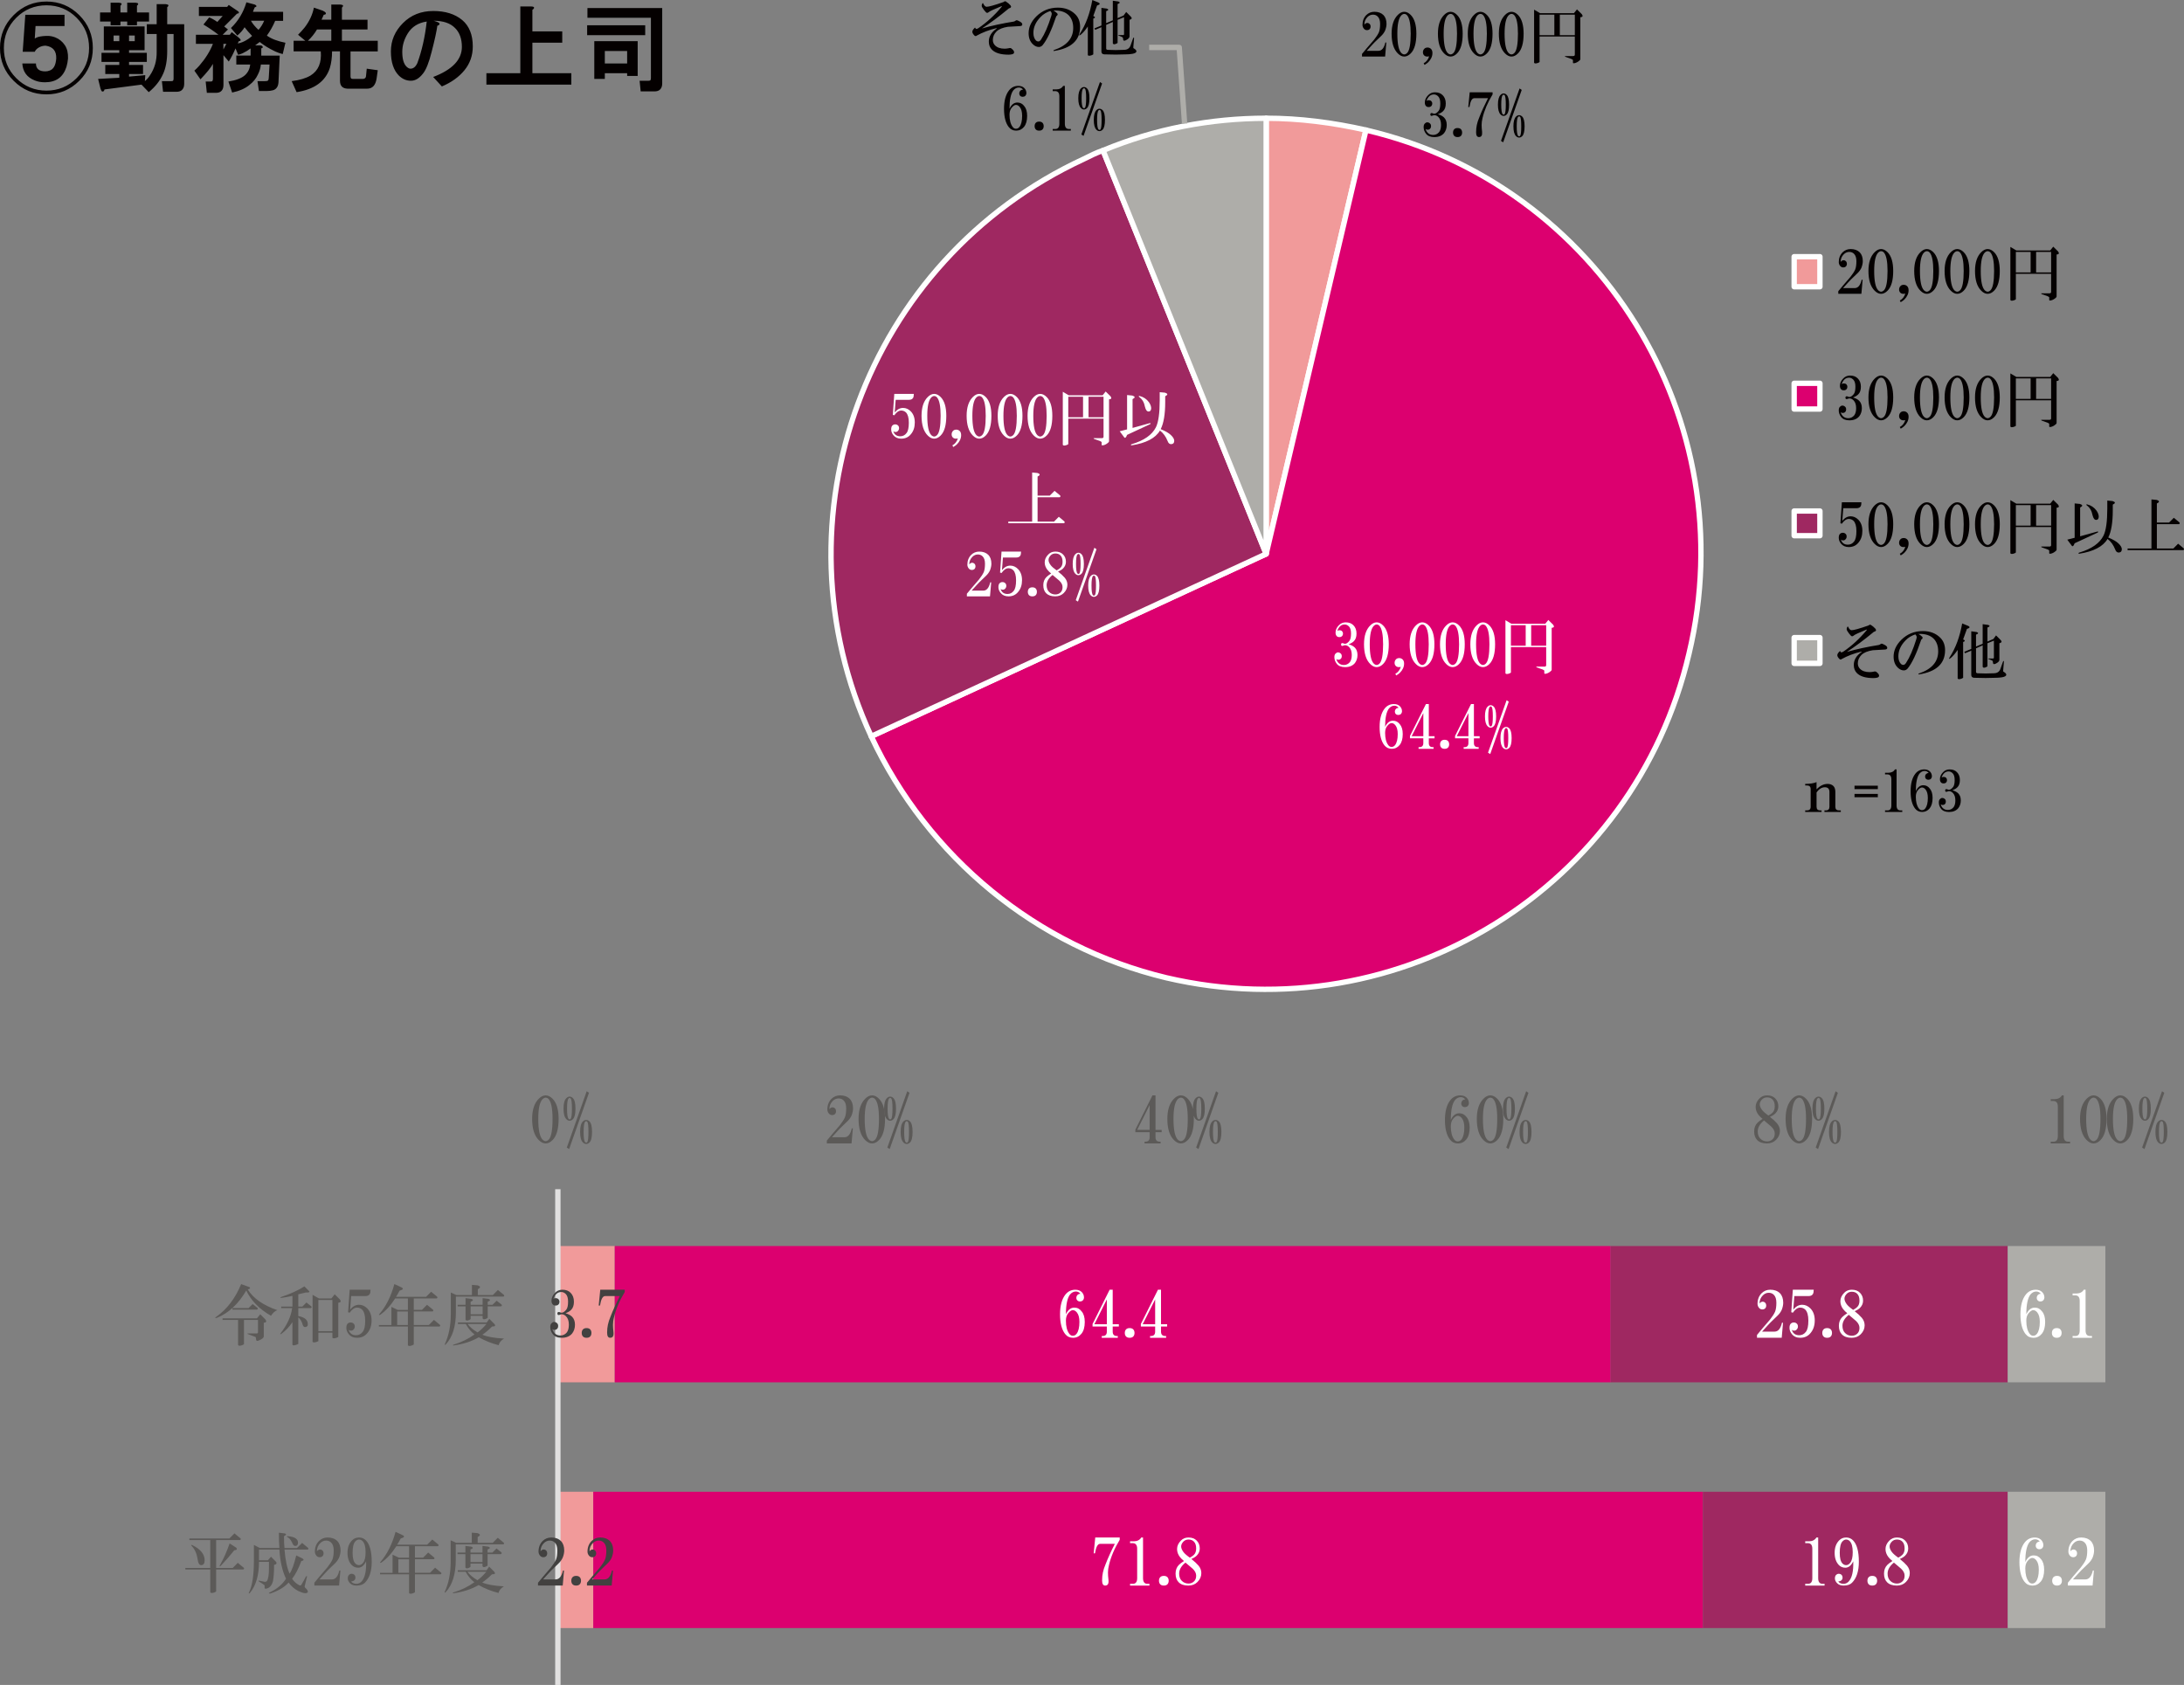 <?xml version="1.0" encoding="UTF-8"?>
<svg id="_レイヤー_2" data-name="レイヤー 2" xmlns="http://www.w3.org/2000/svg" width="86.152mm" height="66.472mm" viewBox="0 0 244.211 188.424">
  <rect x="0" y="0" width="244.211" height="188.424" fill="#808080" stroke="none"/>
  <g id="_レイヤー_1-2" data-name="レイヤー 1">
    <g>
      <path d="M9.961,5.368c0,1.318-.465,2.442-1.394,3.371s-2.053,1.394-3.371,1.394-2.452-.465-3.381-1.394c-.929-.929-1.383-2.053-1.383-3.371,0-1.329.454-2.452,1.383-3.381.929-.929,2.063-1.394,3.381-1.394s2.442.465,3.371,1.394,1.394,2.053,1.394,3.381h0ZM8.869,1.695C7.854.679,6.633.171,5.196.171S2.539.679,1.523,1.695C.508,2.71,0,3.931,0,5.368c0,1.426.508,2.658,1.523,3.662,1.016,1.016,2.236,1.523,3.673,1.523s2.658-.508,3.673-1.523c1.016-1.005,1.512-2.236,1.512-3.662,0-1.437-.497-2.658-1.512-3.673h0ZM7.217,1.651H2.83l-.292,4.138h1.35c.086-.205.248-.367.508-.508.227-.119.465-.173.713-.173.821.119,1.21.594,1.178,1.437-.054.756-.302,1.21-.756,1.35-.14.054-.292.086-.465.086-.702,0-1.048-.302-1.048-.886h-1.523c.054.929.519,1.556,1.394,1.901.335.14.713.205,1.134.205,1.242,0,2.042-.573,2.409-1.729.086-.281.14-.594.173-.929.022-.594-.086-1.08-.346-1.48-.281-.421-.648-.713-1.091-.886-.281-.108-.562-.162-.843-.162-.421,0-.778.043-1.059.119-.108.032-.238.086-.378.173l.086-1.394h3.241v-1.264ZM13.296.301h-.929v1.091h-1.178v1.016h1.178v.421h1.102v-.421h.756v.421h1.091v-.421h1.35v-1.016h-1.35v-.756c.227-.194.173-.313-.162-.335h-.929v1.091h-.756v-.756c.216-.194.162-.313-.173-.335h0ZM18.524.463h-1.005v2.247h-1.102v1.091h1.102v1.945c.022,1.016-.227,1.912-.767,2.701-.14.227-.324.432-.551.627l.043-.67-1.815.162v-.292h1.566v-1.016h-1.566v-.335h1.988v-1.016h-1.988v-.292h1.739v-2.658h-4.559v2.658h1.729v.292h-1.988v1.016h1.988v.335h-1.566v1.016h1.566v.421l-2.366.13.259,1.059c.054.162.108.281.162.335.054.022.119.022.173,0,.054-.032.097-.097.119-.216l4.138-.54.81.843c.724-.594,1.264-1.275,1.599-2.031.313-.67.465-1.534.465-2.571v-1.901h.713v4.98c0,.086-.011.151-.043.216-.022.054-.097.076-.205.076h-1.059l.13,1.188h1.523c.421,0,.681-.184.799-.551.022-.108.043-.227.043-.335V2.71h-1.901V.809c.227-.194.173-.313-.173-.346h0ZM13.339,3.974v.627h-.637v-.627h.637ZM15.067,3.974v.627h-.637v-.627h.637ZM28.482.506l-.929-.248c-.335,1.124-.907,2.085-1.729,2.874l.713.843c.367-.313.637-.627.81-.929.227.302.508.627.843.972-.119.108-.259.216-.421.335-.421.281-.821.454-1.188.508l.13-.259c.281-.022.27-.162-.043-.421l-.756-.583-.216.292h-.799l.594-.594c-.14-.108-.281-.227-.421-.335l1.437-1.437c.076,0,.14-.011.162-.043.032-.022.043-.054.043-.086,0-.054-.043-.108-.13-.162l-1.005-.681-.173.216h-3.165v1.016h2.658l-.594.67c-.357-.248-.67-.421-.918-.508l-.637.799c.529.313,1.091.691,1.685,1.145h-2.528v1.016h1.901c-.313.81-.821,1.631-1.523,2.442-.173.194-.357.378-.551.551l.681.972c.702-.735,1.167-1.307,1.394-1.729v1.685c0,.086-.022.151-.043.205-.032.065-.097.086-.216.086h-.551l.13,1.264h1.016c.421,0,.691-.173.799-.54.032-.119.043-.227.043-.346v-3.327l.594.713c.248-.389.508-.886.756-1.469l.292.713c.14-.032.313-.086.508-.173.335-.162.637-.346.886-.54v.799h-1.599v1.005h1.556c-.054.486-.248.875-.583,1.188-.367.335-.994.573-1.858.713l.421,1.232c.81-.173,1.458-.454,1.934-.853.432-.335.735-.713.929-1.134.205-.389.313-.778.346-1.145h.972l-.086,1.437c0,.173-.032.281-.086.346-.054.054-.184.076-.378.076h-.799l.162,1.102h.843c.281,0,.519-.032.724-.086.216-.054.389-.194.508-.421.076-.173.119-.378.119-.637l.13-2.82h-2.063v-.799c.076-.032.14-.065.162-.086v-.086c-.022-.119-.14-.173-.335-.173h-.508c.173-.14.335-.259.508-.378.454.367,1.026.724,1.729,1.059.313.14.594.238.843.292l.302-1.264c-.875-.173-1.566-.432-2.074-.799.367-.508.681-1.059.929-1.653h.886v-1.005h-3.371c.054-.173.119-.346.205-.508.086-.032.14-.054.173-.086.022-.032.022-.054,0-.086-.032-.054-.086-.097-.173-.13h0ZM28.06,2.321h1.48c-.173.4-.378.735-.637,1.016-.367-.335-.648-.67-.843-1.016h0ZM25.316,4.903c-.108.194-.227.4-.335.627v-.627h.335ZM38.061.506h-1.016v1.696h-1.091l.248-.551c.108,0,.184-.032.216-.086.076-.108-.032-.238-.346-.378l-.972-.335c-.162.81-.519,1.556-1.048,2.236-.227.281-.465.54-.724.799l.81.67h-1.307v1.188h3.036c.108,1.264-.27,2.161-1.145,2.701-.508.302-1.21.519-2.107.627l.551,1.232c1.999-.313,3.23-1.21,3.716-2.701.162-.54.248-1.156.248-1.858h.886v3.284c0,.573.281.864.843.886h2.193c.594,0,.94-.378,1.059-1.134l.13-.929-1.232-.173-.076.767c0,.086-.022.151-.043.205-.032.065-.076.097-.13.13s-.13.043-.216.043h-1.091c-.119,0-.184-.032-.216-.086-.022-.054-.043-.13-.043-.205v-2.787h3.047v-1.188h-4.008v-1.264h2.863v-1.091h-2.863V.852c.216-.205.162-.313-.173-.346h0ZM37.045,3.293v1.264h-2.614c.389-.357.735-.789,1.016-1.264h1.599ZM48.44,1.23c-1.35,0-2.474.443-3.381,1.35-.897.897-1.35,1.955-1.35,3.165s.302,2.107.886,2.701c.4.389.843.583,1.35.583.486,0,.929-.259,1.35-.799.346-.421.67-1.232.972-2.442.335-1.296.551-2.269.637-2.917.14-.022.227-.097.248-.205,0-.119-.227-.227-.67-.346,1.07,0,1.869.27,2.398.81.508.497.767,1.21.767,2.107,0,1.437-1.07,2.56-3.209,3.371l.972,1.059c1.07-.454,1.912-1.059,2.528-1.815s.929-1.642.929-2.658c0-1.296-.389-2.279-1.178-2.949-.821-.681-1.901-1.016-3.252-1.016h0ZM45.436,7.431c-.302-.313-.454-.853-.454-1.642,0-.702.205-1.394.627-2.074.454-.724,1.156-1.167,2.107-1.307-.194,1.718-.54,3.263-1.048,4.645-.194.421-.454.627-.767.627-.14,0-.292-.076-.465-.248h0ZM59.369.722h-1.188v7.465h-3.792v1.275h9.496v-1.275h-4.354v-3.414h3.338v-1.264h-3.338V1.1c.086-.054.14-.108.173-.173.054-.14-.054-.205-.335-.205h0ZM74.048.895h-8.362v1.091h7.098v6.752c0,.086-.022.151-.043.216-.032.054-.097.076-.216.076h-1.005l.119,1.188h1.566c.421,0,.691-.184.799-.551.032-.108.043-.227.043-.335V.895ZM72.146,2.829h-6.493v1.102h6.493v-1.102ZM71.304,4.601h-4.851v4.224h1.178v-.637h2.496v.302h1.178v-3.889ZM70.126,5.703v1.394h-2.496v-1.394h2.496Z" style="fill: #040000; stroke-width: 0px;"/>
      <path d="M141.58,13.224c3.72,0,7.44.48,11.16,1.32l-11.16,47.4V13.224Z" style="fill: #f19a9a; fill-rule: evenodd; stroke-width: 0px;"/>
      <path d="M141.58,13.224c3.72,0,7.44.48,11.16,1.32l-11.16,47.4V13.224Z" style="fill: none; stroke: #fff; stroke-linejoin: round; stroke-width: .6px;"/>
      <path d="M152.74,14.544c26.16,6.12,42.36,32.4,36.12,58.56-6.12,26.16-32.28,42.36-58.44,36.24-14.52-3.48-26.64-13.44-33-27l44.16-20.4,11.16-47.4Z" style="fill: #dc006f; fill-rule: evenodd; stroke-width: 0px;"/>
      <path d="M152.74,14.544c26.16,6.12,42.36,32.4,36.12,58.56-6.12,26.16-32.28,42.36-58.44,36.24-14.52-3.48-26.64-13.44-33-27l44.16-20.4,11.16-47.4Z" style="fill: none; stroke: #fff; stroke-linejoin: round; stroke-width: .6px;"/>
      <path d="M97.42,82.344c-11.28-24.36-.6-53.28,23.76-64.56.72-.36,1.44-.72,2.16-.96l18.24,45.12-44.16,20.4Z" style="fill: #9f2861; fill-rule: evenodd; stroke-width: 0px;"/>
      <path d="M97.42,82.344c-11.28-24.36-.6-53.28,23.76-64.56.72-.36,1.44-.72,2.16-.96l18.24,45.12-44.16,20.4Z" style="fill: none; stroke: #fff; stroke-linejoin: round; stroke-width: .6px;"/>
      <path d="M123.34,16.824c5.76-2.4,12-3.6,18.24-3.6v48.72l-18.24-45.12Z" style="fill: #aeada9; fill-rule: evenodd; stroke-width: 0px;"/>
      <path d="M123.34,16.824c5.76-2.4,12-3.6,18.24-3.6v48.72l-18.24-45.12Z" style="fill: none; stroke: #fff; stroke-linejoin: round; stroke-width: .6px;"/>
      <polyline points="132.46 13.824 131.86 5.304 128.5 5.304" style="fill: none; stroke: #aeada9; stroke-linejoin: round; stroke-width: .6px;"/>
      <path d="M153.681,1.317c-.355,0-.655.123-.907.368-.28.286-.423.655-.423,1.098,0,.157.055.3.157.423.089.109.205.164.348.164.123,0,.225-.041.293-.109.068-.068.109-.17.109-.293s-.041-.225-.109-.293c-.068-.068-.157-.109-.266-.109-.123,0-.232.068-.321.191,0-.341.116-.621.348-.853.177-.177.382-.266.614-.266.211,0,.389.068.532.211.177.177.266.45.266.825,0,.409-.048.716-.136.934-.102.232-.28.505-.532.825-.6.689-1.057,1.228-1.357,1.596v.293h2.585l.136-1.569h-.109c-.143.621-.402.928-.771.928h-1.31c.484-.532.771-.853.88-.955l.723-.696c.191-.177.341-.382.45-.614.109-.28.157-.532.157-.743,0-.423-.116-.757-.341-.989-.252-.246-.587-.368-1.016-.368h0ZM157.019,1.317c-.246,0-.484.116-.716.348-.464.457-.696,1.159-.696,2.101,0,1.016.232,1.753.696,2.21.232.232.471.348.716.348.252,0,.491-.116.723-.348.423-.423.634-1.16.634-2.21,0-.975-.211-1.678-.634-2.101-.232-.232-.471-.348-.723-.348h0ZM157.019,1.556c.123,0,.232.055.321.157.266.307.402.989.402,2.053,0,1.173-.136,1.896-.402,2.162-.109.102-.211.157-.321.157-.102,0-.211-.055-.321-.157-.3-.307-.45-1.023-.45-2.162,0-1.064.15-1.746.45-2.053.109-.102.218-.157.321-.157h0Z" style="fill: #040000; stroke-width: 0px;"/>
      <path d="M159.642,5.314c-.157,0-.28.041-.368.13-.109.109-.164.239-.164.402,0,.143.048.259.136.348.089.089.205.13.341.13.075,0,.143-.007.218-.027-.109.355-.314.614-.614.778l.102.184c.177-.109.314-.205.402-.293.321-.321.477-.668.477-1.037,0-.198-.048-.348-.157-.457-.109-.102-.232-.157-.375-.157h0ZM162.198,1.317c-.246,0-.484.116-.716.348-.464.457-.696,1.159-.696,2.101,0,1.016.232,1.753.696,2.21.232.232.471.348.716.348.252,0,.491-.116.723-.348.423-.423.634-1.16.634-2.21,0-.975-.211-1.678-.634-2.101-.232-.232-.471-.348-.723-.348h0ZM162.198,1.556c.123,0,.232.055.321.157.266.307.402.989.402,2.053,0,1.173-.136,1.896-.402,2.162-.109.102-.211.157-.321.157-.102,0-.211-.055-.321-.157-.3-.307-.45-1.023-.45-2.162,0-1.064.15-1.746.45-2.053.109-.102.218-.157.321-.157h0Z" style="fill: #040000; stroke-width: 0px;"/>
      <path d="M165.536,1.317c-.246,0-.484.116-.716.348-.464.457-.696,1.159-.696,2.101,0,1.016.232,1.753.696,2.21.232.232.471.348.716.348.252,0,.491-.116.723-.348.423-.423.634-1.16.634-2.21,0-.975-.211-1.678-.634-2.101-.232-.232-.471-.348-.723-.348h0ZM165.536,1.556c.123,0,.232.055.321.157.266.307.402.989.402,2.053,0,1.173-.136,1.896-.402,2.162-.109.102-.211.157-.321.157-.102,0-.211-.055-.321-.157-.3-.307-.45-1.023-.45-2.162,0-1.064.15-1.746.45-2.053.109-.102.218-.157.321-.157h0ZM169.011,1.317c-.246,0-.484.116-.716.348-.464.457-.696,1.159-.696,2.101,0,1.016.232,1.753.696,2.21.232.232.471.348.716.348.252,0,.491-.116.723-.348.423-.423.634-1.16.634-2.21,0-.975-.211-1.678-.634-2.101-.232-.232-.471-.348-.723-.348h0ZM169.011,1.556c.123,0,.232.055.321.157.266.307.402.989.402,2.053,0,1.173-.136,1.896-.402,2.162-.109.102-.211.157-.321.157-.102,0-.211-.055-.321-.157-.3-.307-.45-1.023-.45-2.162,0-1.064.15-1.746.45-2.053.109-.102.218-.157.321-.157h0Z" style="fill: #040000; stroke-width: 0px;"/>
      <path d="M176.333,1.051l-.341.423h-3.785l-.668-.396v5.941c.055.102.218.102.484,0l.13-.082v-2.851h3.942v2.026c0,.109-.068.157-.211.157h-.853c-.068,0-.068.027,0,.082l.668.239c.123.055.184.102.184.136v.266c0,.055.02.082.055.082.177,0,.355-.068.532-.191.157-.102.239-.191.239-.266V1.931c.266-.02.321-.136.164-.348l-.539-.532ZM172.152,1.638h1.651v2.292h-1.651V1.638ZM174.417,1.638h1.678v2.292h-1.678V1.638Z" style="fill: #040000; stroke-width: 0px;"/>
      <path d="M160.466,10.321c-.3,0-.559.102-.771.321-.246.246-.375.525-.375.825,0,.177.048.307.136.396.068.075.171.109.293.109s.218-.034.293-.109c.068-.068.109-.164.109-.293,0-.102-.041-.191-.109-.266-.075-.068-.171-.102-.293-.102-.089,0-.171.027-.239.075.177-.477.45-.716.825-.716.177,0,.334.068.477.211.164.164.239.43.239.798,0,.396-.061.668-.184.825-.177.218-.341.321-.477.321-.075,0-.116-.007-.136-.027-.068-.034-.13-.048-.184-.048-.034,0-.075.014-.109.048-.014.041-.027.075-.027.109s.014.075.027.109c.034.034.075.055.109.055s.095-.02.184-.055c.034-.02.082-.027.136-.027.157,0,.307.068.45.211.198.198.293.491.293.88,0,.334-.068.607-.211.798-.177.211-.402.321-.668.321-.423,0-.709-.225-.853-.668.055.055.136.082.239.082.109,0,.198-.034.266-.109.075-.068.109-.164.109-.293,0-.123-.034-.218-.109-.286-.089-.089-.191-.136-.321-.136-.089,0-.177.048-.266.136-.089.089-.13.218-.13.396,0,.266.089.518.266.743.198.252.505.375.934.375.477,0,.839-.15,1.091-.45.191-.252.293-.552.293-.907s-.102-.628-.293-.825c-.164-.164-.389-.286-.696-.375.252-.089.443-.205.587-.348.198-.191.293-.477.293-.853,0-.389-.116-.696-.348-.928-.211-.218-.498-.321-.853-.321h0ZM163.491,14.823c0-.157-.048-.286-.136-.375-.089-.089-.211-.13-.375-.13-.157,0-.28.041-.368.13-.089.089-.136.218-.136.375,0,.157.048.286.136.375s.211.13.368.13c.164,0,.286-.041.375-.13s.136-.218.136-.375h0Z" style="fill: #040000; stroke-width: 0px;"/>
      <path d="M165.727,14.768c-.041-.334-.055-.6-.055-.798,0-.246.034-.505.102-.771.198-.853.573-1.732,1.125-2.64v-.239h-2.558l-.164,1.651h.136c.102-.655.28-.989.532-.989h1.541c-.409.805-.737,1.521-.982,2.162-.123.286-.211.559-.266.825-.055.246-.082.525-.082.825,0,.355.109.532.321.532.266,0,.382-.184.348-.559h0ZM168.744,11.706c0-.552-.089-.914-.266-1.091-.102-.109-.218-.164-.348-.164-.123,0-.239.055-.341.164-.198.191-.293.559-.293,1.091,0,.532.095.893.293,1.091.102.109.218.164.341.164.13,0,.246-.055.348-.164.177-.177.266-.539.266-1.091h0ZM168.376,11.706c0,.6-.048.962-.136,1.064-.034.034-.068.055-.109.055-.034,0-.068-.021-.102-.055-.109-.102-.164-.464-.164-1.064,0-.607.055-.962.164-1.064.034-.041.068-.055.102-.055.041,0,.075.014.109.055.089.089.136.443.136,1.064h0ZM170.477,14.127c0-.546-.089-.914-.266-1.091-.109-.102-.218-.157-.348-.157-.123,0-.239.055-.341.157-.198.198-.293.559-.293,1.091,0,.539.095.9.293,1.098.102.102.218.157.341.157.13,0,.239-.055.348-.157.177-.177.266-.546.266-1.098h0ZM170.102,14.127c0,.607-.041.962-.13,1.071-.034.034-.075.048-.109.048s-.068-.014-.102-.048c-.109-.109-.164-.464-.164-1.071,0-.6.055-.955.164-1.064.034-.034.068-.055.102-.055s.075.02.109.055c.089.089.13.443.13,1.064h0ZM170.156,10.055l-.239-.164-2.08,5.866.246.157,2.073-5.859Z" style="fill: #040000; stroke-width: 0px;"/>
      <path d="M150.485,69.596c-.3,0-.559.102-.771.321-.246.246-.375.525-.375.825,0,.177.048.307.136.396.068.075.171.109.293.109s.218-.034.293-.109c.068-.068.109-.164.109-.293,0-.102-.041-.191-.109-.266-.075-.068-.171-.102-.293-.102-.089,0-.171.027-.239.075.177-.477.45-.716.825-.716.177,0,.334.068.477.211.164.164.239.43.239.798,0,.396-.061.668-.184.825-.177.218-.341.321-.477.321-.075,0-.116-.007-.136-.027-.068-.034-.13-.048-.184-.048-.034,0-.075.014-.109.048-.014.041-.027.075-.027.109s.014.075.027.109c.034.034.075.055.109.055s.095-.02.184-.055c.034-.02.082-.027.136-.027.157,0,.307.068.45.211.198.198.293.491.293.88,0,.334-.068.607-.211.798-.177.211-.402.321-.668.321-.423,0-.709-.225-.853-.668.055.055.136.082.239.082.109,0,.198-.034.266-.109.075-.068.109-.164.109-.293,0-.123-.034-.218-.109-.286-.089-.089-.191-.136-.321-.136-.089,0-.177.048-.266.136-.089.089-.13.218-.13.396,0,.266.089.518.266.743.198.252.505.375.934.375.477,0,.839-.15,1.091-.45.191-.252.293-.552.293-.907s-.102-.628-.293-.825c-.164-.164-.389-.286-.696-.375.252-.089.443-.205.587-.348.198-.191.293-.477.293-.853,0-.389-.116-.696-.348-.928-.211-.218-.498-.321-.853-.321h0ZM153.933,69.596c-.246,0-.484.116-.716.348-.464.457-.696,1.159-.696,2.101,0,1.016.232,1.753.696,2.21.232.232.471.348.716.348.252,0,.491-.116.723-.348.423-.423.634-1.16.634-2.21,0-.975-.211-1.678-.634-2.101-.232-.232-.471-.348-.723-.348h0ZM153.933,69.835c.123,0,.232.055.321.157.266.307.402.989.402,2.053,0,1.173-.136,1.896-.402,2.162-.109.102-.211.157-.321.157-.102,0-.211-.055-.321-.157-.3-.307-.45-1.023-.45-2.162,0-1.064.15-1.746.45-2.053.109-.102.218-.157.321-.157h0ZM156.473,73.593c-.157,0-.28.041-.368.13-.109.109-.164.239-.164.402,0,.143.048.259.136.348s.205.13.341.13c.075,0,.143-.007.218-.027-.109.355-.314.614-.614.778l.102.184c.177-.109.314-.205.402-.293.321-.321.477-.668.477-1.037,0-.198-.048-.348-.157-.457-.109-.102-.232-.157-.375-.157h0ZM159.036,69.596c-.246,0-.484.116-.716.348-.464.457-.696,1.159-.696,2.101,0,1.016.232,1.753.696,2.21.232.232.471.348.716.348.252,0,.491-.116.723-.348.423-.423.634-1.16.634-2.21,0-.975-.211-1.678-.634-2.101-.232-.232-.471-.348-.723-.348h0ZM159.036,69.835c.123,0,.232.055.321.157.266.307.402.989.402,2.053,0,1.173-.136,1.896-.402,2.162-.109.102-.211.157-.321.157-.102,0-.211-.055-.321-.157-.3-.307-.45-1.023-.45-2.162,0-1.064.15-1.746.45-2.053.109-.102.218-.157.321-.157h0ZM162.429,69.596c-.246,0-.484.116-.716.348-.464.457-.696,1.159-.696,2.101,0,1.016.232,1.753.696,2.21.232.232.471.348.716.348.252,0,.491-.116.723-.348.423-.423.634-1.16.634-2.21,0-.975-.211-1.678-.634-2.101-.232-.232-.471-.348-.723-.348h0ZM162.429,69.835c.123,0,.232.055.321.157.266.307.402.989.402,2.053,0,1.173-.136,1.896-.402,2.162-.109.102-.211.157-.321.157-.102,0-.211-.055-.321-.157-.3-.307-.45-1.023-.45-2.162,0-1.064.15-1.746.45-2.053.109-.102.218-.157.321-.157h0ZM165.822,69.596c-.246,0-.484.116-.716.348-.464.457-.696,1.159-.696,2.101,0,1.016.232,1.753.696,2.21.232.232.471.348.716.348.252,0,.491-.116.723-.348.423-.423.634-1.16.634-2.21,0-.975-.211-1.678-.634-2.101-.232-.232-.471-.348-.723-.348h0ZM165.822,69.835c.123,0,.232.055.321.157.266.307.402.989.402,2.053,0,1.173-.136,1.896-.402,2.162-.109.102-.211.157-.321.157-.102,0-.211-.055-.321-.157-.3-.307-.45-1.023-.45-2.162,0-1.064.15-1.746.45-2.053.109-.102.218-.157.321-.157h0ZM173.13,69.33l-.341.423h-3.785l-.668-.396v5.941c.055.102.218.102.484,0l.13-.082v-2.851h3.942v2.026c0,.109-.068.157-.211.157h-.853c-.068,0-.068.027,0,.082l.668.239c.123.055.184.102.184.136v.266c0,.055.02.082.055.082.177,0,.355-.068.532-.191.157-.102.239-.191.239-.266v-4.686c.266-.02.321-.136.164-.348l-.539-.532ZM168.949,69.917h1.651v2.292h-1.651v-2.292ZM171.214,69.917h1.678v2.292h-1.678v-2.292Z" style="fill: #fff; stroke-width: 0px;"/>
      <path d="M154.826,79.238c-.375.477-.559,1.166-.559,2.053,0,.921.177,1.603.532,2.053.211.266.491.396.825.396.355,0,.648-.143.88-.423.232-.286.348-.696.348-1.228,0-.477-.109-.846-.321-1.091-.198-.266-.45-.402-.771-.402-.375,0-.668.232-.88.696,0-.996.143-1.678.423-2.053.177-.211.382-.321.614-.321.198,0,.355.082.477.239-.123,0-.218.041-.293.109-.089.089-.13.198-.13.321,0,.102.034.191.109.266.068.068.157.102.266.102.123,0,.218-.034.293-.102.089-.089.13-.198.13-.321,0-.211-.082-.402-.239-.559-.164-.157-.382-.239-.668-.239-.423,0-.771.171-1.037.505h0ZM155.119,81.182c.177-.211.334-.321.477-.321.164,0,.3.082.43.239.177.218.266.546.266.989,0,.566-.102.975-.293,1.228-.109.143-.239.211-.402.211-.143,0-.266-.068-.368-.211-.232-.307-.348-.757-.348-1.364,0-.314.075-.573.239-.771h0ZM159.153,83.098c0,.307-.15.457-.45.457h-.082v.184h1.678v-.184h-.082c-.3,0-.45-.15-.45-.457v-.532h.641v-.239h-.641v-3.595h-.321l-1.787,3.567v.266h1.494v.532ZM157.851,82.328l1.303-2.585v2.585h-1.303Z" style="fill: #fff; stroke-width: 0px;"/>
      <path d="M162.042,83.235c0-.157-.048-.286-.136-.375s-.211-.13-.375-.13c-.157,0-.28.041-.368.13s-.136.218-.136.375c0,.157.048.286.136.375.089.089.211.13.368.13.164,0,.286-.041.375-.13.089-.089.136-.218.136-.375h0ZM164.196,83.098c0,.307-.15.457-.45.457h-.082v.184h1.678v-.184h-.082c-.3,0-.45-.15-.45-.457v-.532h.641v-.239h-.641v-3.595h-.321l-1.787,3.567v.266h1.494v.532ZM162.893,82.328l1.303-2.585v2.585h-1.303Z" style="fill: #fff; stroke-width: 0px;"/>
      <path d="M167.295,80.118c0-.552-.089-.914-.266-1.091-.102-.109-.218-.164-.348-.164-.123,0-.239.055-.341.164-.198.191-.293.559-.293,1.091,0,.532.095.893.293,1.091.102.109.218.164.341.164.13,0,.246-.055.348-.164.177-.177.266-.539.266-1.091h0ZM166.927,80.118c0,.6-.048.962-.136,1.064-.034.034-.068.055-.109.055-.034,0-.068-.02-.102-.055-.109-.102-.164-.464-.164-1.064,0-.607.055-.962.164-1.064.034-.041.068-.055.102-.055.041,0,.075.014.109.055.089.089.136.443.136,1.064h0ZM169.028,82.539c0-.546-.089-.914-.266-1.091-.109-.102-.218-.157-.348-.157-.123,0-.239.055-.341.157-.198.198-.293.559-.293,1.091,0,.539.095.9.293,1.098.102.102.218.157.341.157.13,0,.239-.055.348-.157.177-.177.266-.546.266-1.098h0ZM168.653,82.539c0,.607-.041.962-.13,1.071-.034.034-.075.048-.109.048s-.068-.014-.102-.048c-.109-.109-.164-.464-.164-1.071,0-.6.055-.955.164-1.064.034-.034.068-.055.102-.055s.075.02.109.055c.089.089.13.443.13,1.064h0ZM168.707,78.467l-.239-.164-2.08,5.866.246.157,2.073-5.859Z" style="fill: #fff; stroke-width: 0px;"/>
      <path d="M100,46.442c.246-.355.505-.532.771-.532.211,0,.389.075.532.211.211.218.321.6.321,1.146,0,.573-.089.962-.266,1.173-.177.232-.409.348-.696.348-.389,0-.648-.184-.771-.559.068.055.15.082.239.082.109,0,.198-.034.266-.109.089-.089.136-.191.136-.321,0-.123-.034-.218-.109-.293-.089-.089-.191-.13-.321-.13-.123,0-.232.041-.321.13-.089.089-.13.232-.13.43,0,.232.082.443.239.641.211.266.505.396.88.396.464,0,.825-.171,1.091-.505.286-.341.43-.771.43-1.303,0-.539-.157-.955-.457-1.255-.246-.246-.532-.375-.853-.375-.355,0-.662.171-.934.505l.109-1.412h1.494c.211,0,.361-.068.45-.211.055-.089.082-.239.082-.45h-2.183l-.164,2.346.164.048ZM104.457,44.048c-.246,0-.484.116-.716.348-.464.457-.696,1.159-.696,2.101,0,1.016.232,1.753.696,2.21.232.232.471.348.716.348.252,0,.491-.116.723-.348.423-.423.634-1.16.634-2.21,0-.975-.211-1.678-.634-2.101-.232-.232-.471-.348-.723-.348h0ZM104.457,44.287c.123,0,.232.055.321.157.266.307.402.989.402,2.053,0,1.173-.136,1.896-.402,2.162-.109.102-.211.157-.321.157-.102,0-.211-.055-.321-.157-.3-.307-.45-1.023-.45-2.162,0-1.064.15-1.746.45-2.053.109-.102.218-.157.321-.157h0Z" style="fill: #fff; stroke-width: 0px;"/>
      <path d="M106.943,48.045c-.157,0-.28.041-.368.13-.109.109-.164.239-.164.402,0,.143.048.259.136.348s.205.13.341.13c.075,0,.143-.007.218-.027-.109.355-.314.614-.614.778l.102.184c.177-.109.314-.205.402-.293.321-.321.477-.668.477-1.037,0-.198-.048-.348-.157-.457-.109-.102-.232-.157-.375-.157h0ZM109.499,44.048c-.246,0-.484.116-.716.348-.464.457-.696,1.159-.696,2.101,0,1.016.232,1.753.696,2.21.232.232.471.348.716.348.252,0,.491-.116.723-.348.423-.423.634-1.16.634-2.21,0-.975-.211-1.678-.634-2.101-.232-.232-.471-.348-.723-.348h0ZM109.499,44.287c.123,0,.232.055.321.157.266.307.402.989.402,2.053,0,1.173-.136,1.896-.402,2.162-.109.102-.211.157-.321.157-.102,0-.211-.055-.321-.157-.3-.307-.45-1.023-.45-2.162,0-1.064.15-1.746.45-2.053.109-.102.218-.157.321-.157h0Z" style="fill: #fff; stroke-width: 0px;"/>
      <path d="M112.974,44.048c-.246,0-.484.116-.716.348-.464.457-.696,1.159-.696,2.101,0,1.016.232,1.753.696,2.21.232.232.471.348.716.348.252,0,.491-.116.723-.348.423-.423.634-1.16.634-2.21,0-.975-.211-1.678-.634-2.101-.232-.232-.471-.348-.723-.348h0ZM112.974,44.287c.123,0,.232.055.321.157.266.307.402.989.402,2.053,0,1.173-.136,1.896-.402,2.162-.109.102-.211.157-.321.157-.102,0-.211-.055-.321-.157-.3-.307-.45-1.023-.45-2.162,0-1.064.15-1.746.45-2.053.109-.102.218-.157.321-.157h0ZM116.312,44.048c-.246,0-.484.116-.716.348-.464.457-.696,1.159-.696,2.101,0,1.016.232,1.753.696,2.21.232.232.471.348.716.348.252,0,.491-.116.723-.348.423-.423.634-1.16.634-2.21,0-.975-.211-1.678-.634-2.101-.232-.232-.471-.348-.723-.348h0ZM116.312,44.287c.123,0,.232.055.321.157.266.307.402.989.402,2.053,0,1.173-.136,1.896-.402,2.162-.109.102-.211.157-.321.157-.102,0-.211-.055-.321-.157-.3-.307-.45-1.023-.45-2.162,0-1.064.15-1.746.45-2.053.109-.102.218-.157.321-.157h0Z" style="fill: #fff; stroke-width: 0px;"/>
      <path d="M123.634,43.782l-.341.423h-3.785l-.668-.396v5.941c.055.102.218.102.484,0l.13-.082v-2.851h3.942v2.026c0,.109-.068.157-.211.157h-.853c-.068,0-.068.027,0,.082l.668.239c.123.055.184.102.184.136v.266c0,.055.02.082.055.082.177,0,.355-.068.532-.191.157-.102.239-.191.239-.266v-4.686c.266-.02.321-.136.164-.348l-.539-.532ZM119.453,44.369h1.651v2.292h-1.651v-2.292ZM121.718,44.369h1.678v2.292h-1.678v-2.292ZM129.677,44.764c0,1.439-.143,2.442-.423,3.015-.43.853-1.323,1.48-2.694,1.889-.143.055-.15.095-.027.136,1.617-.252,2.674-.805,3.172-1.657.375.286.655.675.853,1.173.089.252.232.368.43.348.211-.021.314-.143.314-.375,0-.191-.13-.416-.396-.662-.232-.218-.607-.43-1.119-.641.334-.655.505-1.671.505-3.035v-.641c.321-.164.314-.293-.027-.402l-.587-.055v.907ZM127.44,44.287c-.123-.02-.143.02-.055.109.341.246.552.607.641,1.091.089.355.218.532.402.532.177,0,.273-.109.293-.321.014-.211-.068-.45-.246-.716-.266-.362-.607-.587-1.037-.696h0ZM126.028,44.178v3.84l-.825.211.477.641c.109.177.225.095.348-.239.784-.355,1.644-.757,2.585-1.2.089-.075.068-.109-.055-.109l-1.917.532v-3.219c.321-.164.307-.293-.027-.402l-.587-.055Z" style="fill: #fff; stroke-width: 0px;"/>
      <path d="M115.414,52.838v5.491h-2.667v.184h6.234c.089-.068.095-.143.027-.211l-.614-.512-.532.539h-1.842v-2.721h2.483c.089-.068.095-.143.027-.211l-.614-.505-.532.532h-1.364v-2.135c.321-.157.314-.293-.027-.396l-.58-.055Z" style="fill: #fff; stroke-width: 0px;"/>
      <path d="M109.499,61.684c-.355,0-.655.123-.907.368-.28.286-.423.655-.423,1.098,0,.157.055.3.157.423.089.109.205.164.348.164.123,0,.225-.041.293-.109.068-.068.109-.171.109-.293s-.041-.225-.109-.293c-.068-.068-.157-.109-.266-.109-.123,0-.232.068-.321.191,0-.341.116-.621.348-.853.177-.177.382-.266.614-.266.211,0,.389.068.532.211.177.177.266.45.266.825,0,.409-.048.716-.136.934-.102.232-.28.505-.532.825-.6.689-1.057,1.228-1.357,1.596v.293h2.585l.136-1.569h-.109c-.143.621-.402.928-.771.928h-1.31c.484-.532.771-.853.88-.955l.723-.696c.191-.177.341-.382.45-.614.109-.28.157-.532.157-.743,0-.423-.116-.757-.341-.989-.252-.246-.587-.368-1.016-.368h0ZM111.991,64.078c.246-.355.505-.532.771-.532.211,0,.389.075.532.211.211.218.321.6.321,1.146,0,.573-.089.962-.266,1.173-.177.232-.409.348-.696.348-.389,0-.648-.184-.771-.559.068.055.15.082.239.082.109,0,.198-.034.266-.109.089-.089.136-.191.136-.321,0-.123-.034-.218-.109-.293-.089-.089-.191-.13-.321-.13-.123,0-.232.041-.321.13-.089.089-.13.232-.13.43,0,.232.082.443.239.641.211.266.505.396.88.396.464,0,.825-.171,1.091-.505.286-.341.43-.771.43-1.303,0-.539-.157-.955-.457-1.255-.246-.246-.532-.375-.853-.375-.355,0-.662.171-.934.505l.109-1.412h1.494c.211,0,.361-.068.45-.211.055-.089.082-.239.082-.45h-2.183l-.164,2.346.164.048Z" style="fill: #fff; stroke-width: 0px;"/>
      <path d="M115.944,66.186c0-.157-.048-.286-.136-.375-.089-.089-.211-.13-.375-.13-.157,0-.28.041-.368.13-.089.089-.136.218-.136.375,0,.157.048.286.136.375s.211.13.368.13c.164,0,.286-.041.375-.13s.136-.218.136-.375h0ZM117.695,64.296c.218.177.464.389.75.634.246.232.368.471.368.723,0,.246-.068.443-.211.587-.157.157-.355.239-.587.239-.28,0-.525-.096-.716-.293-.177-.177-.266-.43-.266-.743,0-.409.218-.791.662-1.146h0ZM118.016,61.684c-.321,0-.587.102-.798.321-.266.266-.402.559-.402.88,0,.3.102.573.293.825.13.157.266.3.43.423-.232.143-.409.28-.532.402-.232.232-.348.532-.348.907,0,.389.109.689.321.9.232.232.566.348,1.009.348.396,0,.709-.123.962-.375.266-.266.402-.573.402-.928,0-.286-.102-.546-.293-.778-.184-.211-.43-.443-.75-.689.252-.109.437-.225.559-.348.211-.211.321-.464.321-.743,0-.341-.109-.614-.321-.825-.211-.218-.498-.321-.853-.321h0ZM118.016,61.896c.232,0,.416.068.559.211.164.164.239.402.239.723,0,.28-.075.505-.239.662-.089.089-.232.191-.423.293-.321-.225-.546-.423-.668-.587-.157-.211-.239-.402-.239-.58,0-.184.082-.348.239-.512.143-.143.321-.211.532-.211h0Z" style="fill: #fff; stroke-width: 0px;"/>
      <path d="M121.197,63.069c0-.552-.089-.914-.266-1.091-.102-.109-.218-.164-.348-.164-.123,0-.239.055-.341.164-.198.191-.293.559-.293,1.091,0,.532.095.893.293,1.091.102.109.218.164.341.164.13,0,.246-.055.348-.164.177-.177.266-.539.266-1.091h0ZM120.829,63.069c0,.6-.048.962-.136,1.064-.034.034-.068.055-.109.055-.034,0-.068-.021-.102-.055-.109-.102-.164-.464-.164-1.064,0-.607.055-.962.164-1.064.034-.041.068-.055.102-.055.041,0,.075.014.109.055.089.089.136.443.136,1.064h0ZM122.93,65.49c0-.546-.089-.914-.266-1.091-.109-.102-.218-.157-.348-.157-.123,0-.239.055-.341.157-.198.198-.293.559-.293,1.091,0,.539.095.9.293,1.098.102.102.218.157.341.157.13,0,.239-.055.348-.157.177-.177.266-.546.266-1.098h0ZM122.555,65.49c0,.607-.041.962-.13,1.071-.034.034-.075.048-.109.048s-.068-.014-.102-.048c-.109-.109-.164-.464-.164-1.071,0-.6.055-.955.164-1.064.034-.034.068-.055.102-.055s.075.02.109.055c.089.089.13.443.13,1.064h0ZM122.609,61.418l-.239-.164-2.08,5.866.246.157,2.073-5.859Z" style="fill: #fff; stroke-width: 0px;"/>
      <path d="M112.482.17c-.068-.055-.157-.034-.266.055-1.009.355-1.644.532-1.889.532-.143,0-.266-.116-.375-.348-.014-.068-.055-.082-.102-.027-.095.164-.102.3-.027.43.123.211.266.396.423.559.089.089.184.089.293,0,.109-.109.58-.327,1.412-.668.075-.034.089-.021.055.055-.798.955-1.671,1.76-2.612,2.394-.177.109-.286.109-.321,0-.014-.068-.055-.075-.102-.02-.164.157-.246.3-.246.423,0,.123.082.266.246.43.089.068.164.068.239,0,.655-.362,1.385-.634,2.183-.832.089-.014.095,0,.027.055-.566.396-.853.873-.853,1.439,0,.375.116.675.348.907.368.375.996.559,1.862.559.164,0,.3-.021.43-.055.177-.055.232-.171.157-.348-.034-.068-.102-.15-.211-.239-.089-.102-.211-.13-.375-.075-.177.034-.327.048-.45.048-.464,0-.818-.123-1.064-.368-.164-.164-.246-.368-.246-.614,0-.355.136-.668.402-.934s.696-.443,1.275-.532c.675-.034,1.146-.061,1.419-.082.191-.034.246-.143.157-.321-.109-.123-.259-.218-.45-.293-.109-.048-.191-.048-.246,0-.068.055-.136.089-.211.109-1.241.198-2.435.45-3.567.771.887-.566,1.889-1.31,3.008-2.237.252-.068.314-.184.184-.348-.136-.157-.307-.3-.505-.423h0ZM118.3.853c-.962,0-1.767.334-2.428.989-.566.566-.853,1.194-.853,1.862,0,.518.15.928.457,1.228.211.211.443.321.689.321.143,0,.28-.061.402-.184.498-.587,1.009-1.671,1.541-3.253.184-.123.205-.239.082-.348-.123-.123-.259-.218-.396-.293.743-.034,1.31.143,1.705.532.334.341.505.812.505,1.419,0,1.166-.723,1.992-2.162,2.476-.068.055-.068.089,0,.102,1.958-.3,2.933-1.207,2.933-2.715,0-.566-.177-1.03-.532-1.385-.498-.498-1.146-.75-1.944-.75h0ZM116.384,1.869c.28-.286.634-.498,1.064-.641.055.055.095.116.13.191.041.089.027.211-.027.368-.355,1.139-.737,2.019-1.146,2.64-.102.143-.198.211-.286.211-.109,0-.198-.034-.273-.102-.191-.198-.293-.484-.293-.853,0-.662.28-1.262.832-1.814h0Z" style="fill: #040000; stroke-width: 0px;"/>
      <path d="M124.433.082v2.189l-.743.314v-1.33c.28-.109.307-.205.075-.293l-.607-.082v1.971l-.778.321.082.164.696-.293v2.715c0,.198.102.307.321.321.9.034,1.712.034,2.421,0,.211,0,.443-.014.696-.055.314-.055.477-.15.477-.293,0-.102-.109-.218-.321-.341-.02,0-.027-.041-.027-.109l.082-.989c0-.136-.034-.136-.109,0-.068.198-.171.471-.293.825-.123.307-.368.457-.743.457-.587.034-1.194.034-1.814,0-.102-.02-.157-.061-.157-.136v-2.66l.743-.321v2.394c.055.13.184.136.402.027l.13-.075v-2.585l.723-.293v1.889c0,.075-.034.109-.109.109h-.45c-.143,0-.143.027,0,.075.232.089.355.143.368.164.055.014.082.082.082.184,0,.198.095.252.293.164.286-.143.43-.286.43-.43v-1.862c.28-.075.314-.205.102-.402l-.477-.477-.293.396-.668.293V.457c.286-.109.314-.205.082-.293l-.614-.082ZM122.142,0c-.266,1.494-.73,2.749-1.385,3.758-.143.232-.109.266.109.109.266-.232.525-.532.771-.907v3.199c.055.102.211.102.477,0l.136-.082v-3.997c.246-.089.246-.184,0-.293.123-.321.266-.709.423-1.173.341-.102.382-.218.136-.341l-.668-.273Z" style="fill: #040000; stroke-width: 0px;"/>
      <path d="M112.827,10.107c-.375.477-.559,1.166-.559,2.053,0,.921.177,1.603.532,2.053.211.266.491.396.825.396.355,0,.648-.143.88-.423.232-.286.348-.696.348-1.228,0-.477-.109-.846-.321-1.091-.198-.266-.45-.402-.771-.402-.375,0-.668.232-.88.696,0-.996.143-1.678.423-2.053.177-.211.382-.321.614-.321.198,0,.355.082.477.239-.123,0-.218.041-.293.109-.089.089-.13.198-.13.321,0,.102.034.191.109.266.068.068.157.102.266.102.123,0,.218-.034.293-.102.089-.089.13-.198.13-.321,0-.211-.082-.402-.239-.559-.164-.157-.382-.239-.668-.239-.423,0-.771.17-1.037.505h0ZM113.12,12.051c.177-.211.334-.321.477-.321.164,0,.3.082.43.239.177.218.266.546.266.989,0,.566-.102.975-.293,1.228-.109.143-.239.211-.402.211-.143,0-.266-.068-.368-.211-.232-.307-.348-.757-.348-1.364,0-.314.075-.573.239-.771h0ZM116.704,14.104c0-.157-.048-.286-.136-.375-.089-.089-.211-.13-.375-.13-.157,0-.28.041-.368.13-.089.089-.136.218-.136.375,0,.157.048.286.136.375s.211.13.368.13c.164,0,.286-.041.375-.13s.136-.218.136-.375h0Z" style="fill: #040000; stroke-width: 0px;"/>
      <path d="M118.885,9.602c-.164.266-.43.396-.798.396h-.375v.191h.266c.321,0,.477.191.477.587v3.062c0,.389-.15.587-.45.587h-.293v.184h2.026v-.184h-.211c-.307,0-.457-.198-.457-.587v-4.236h-.184ZM121.821,10.987c0-.552-.089-.914-.266-1.091-.102-.109-.218-.164-.348-.164-.123,0-.239.055-.341.164-.198.191-.293.559-.293,1.091,0,.532.095.893.293,1.091.102.109.218.164.341.164.13,0,.246-.055.348-.164.177-.177.266-.539.266-1.091h0ZM121.453,10.987c0,.6-.048.962-.136,1.064-.034.034-.068.055-.109.055-.034,0-.068-.021-.102-.055-.109-.102-.164-.464-.164-1.064,0-.607.055-.962.164-1.064.034-.041.068-.055.102-.055.041,0,.075.014.109.055.089.089.136.443.136,1.064h0ZM123.554,13.408c0-.546-.089-.914-.266-1.091-.109-.102-.218-.157-.348-.157-.123,0-.239.055-.341.157-.198.198-.293.559-.293,1.091,0,.539.095.9.293,1.098.102.102.218.157.341.157.13,0,.239-.055.348-.157.177-.177.266-.546.266-1.098h0ZM123.179,13.408c0,.607-.041.962-.13,1.071-.034.034-.075.048-.109.048s-.068-.014-.102-.048c-.109-.109-.164-.464-.164-1.071,0-.6.055-.955.164-1.064.034-.034.068-.055.102-.055s.075.02.109.055c.089.089.13.443.13,1.064h0ZM123.233,9.336l-.239-.164-2.08,5.866.246.157,2.073-5.859Z" style="fill: #040000; stroke-width: 0px;"/>
      <rect x="200.62" y="28.704" width="2.88" height="3.36" style="fill: #f19a9a; stroke-width: 0px;"/>
      <rect x="200.62" y="28.704" width="2.88" height="3.36" style="fill: none; stroke: #fff; stroke-linejoin: round; stroke-width: .6px;"/>
      <path d="M206.938,27.851c-.355,0-.655.123-.907.368-.28.286-.423.655-.423,1.098,0,.157.055.3.157.423.089.109.205.164.348.164.123,0,.225-.041.293-.109.068-.068.109-.171.109-.293s-.041-.225-.109-.293c-.068-.068-.157-.109-.266-.109-.123,0-.232.068-.321.191,0-.341.116-.621.348-.853.177-.177.382-.266.614-.266.211,0,.389.068.532.211.177.177.266.45.266.825,0,.409-.048.716-.136.934-.102.232-.28.505-.532.825-.6.689-1.057,1.228-1.357,1.596v.293h2.585l.136-1.569h-.109c-.143.621-.402.928-.771.928h-1.31c.484-.532.771-.853.88-.955l.723-.696c.191-.177.341-.382.45-.614.109-.28.157-.532.157-.743,0-.423-.116-.757-.341-.989-.252-.246-.587-.368-1.016-.368h0ZM210.338,27.851c-.246,0-.484.116-.716.348-.464.457-.696,1.159-.696,2.101,0,1.016.232,1.753.696,2.21.232.232.471.348.716.348.252,0,.491-.116.723-.348.423-.423.634-1.16.634-2.21,0-.975-.211-1.678-.634-2.101-.232-.232-.471-.348-.723-.348h0ZM210.338,28.09c.123,0,.232.055.321.157.266.307.402.989.402,2.053,0,1.173-.136,1.896-.402,2.162-.109.102-.211.157-.321.157-.102,0-.211-.055-.321-.157-.3-.307-.45-1.023-.45-2.162,0-1.064.15-1.746.45-2.053.109-.102.218-.157.321-.157h0ZM212.885,31.848c-.157,0-.28.041-.368.13-.109.109-.164.239-.164.402,0,.143.048.259.136.348s.205.13.341.13c.075,0,.143-.007.218-.027-.109.355-.314.614-.614.778l.102.184c.177-.109.314-.205.402-.293.321-.321.477-.668.477-1.037,0-.198-.048-.348-.157-.457-.109-.102-.232-.157-.375-.157h0ZM215.455,27.851c-.246,0-.484.116-.716.348-.464.457-.696,1.159-.696,2.101,0,1.016.232,1.753.696,2.21.232.232.471.348.716.348.252,0,.491-.116.723-.348.423-.423.634-1.16.634-2.21,0-.975-.211-1.678-.634-2.101-.232-.232-.471-.348-.723-.348h0ZM215.455,28.09c.123,0,.232.055.321.157.266.307.402.989.402,2.053,0,1.173-.136,1.896-.402,2.162-.109.102-.211.157-.321.157-.102,0-.211-.055-.321-.157-.3-.307-.45-1.023-.45-2.162,0-1.064.15-1.746.45-2.053.109-.102.218-.157.321-.157h0ZM218.854,27.851c-.246,0-.484.116-.716.348-.464.457-.696,1.159-.696,2.101,0,1.016.232,1.753.696,2.21.232.232.471.348.716.348.252,0,.491-.116.723-.348.423-.423.634-1.16.634-2.21,0-.975-.211-1.678-.634-2.101-.232-.232-.471-.348-.723-.348h0ZM218.854,28.09c.123,0,.232.055.321.157.266.307.402.989.402,2.053,0,1.173-.136,1.896-.402,2.162-.109.102-.211.157-.321.157-.102,0-.211-.055-.321-.157-.3-.307-.45-1.023-.45-2.162,0-1.064.15-1.746.45-2.053.109-.102.218-.157.321-.157h0ZM222.254,27.851c-.246,0-.484.116-.716.348-.464.457-.696,1.159-.696,2.101,0,1.016.232,1.753.696,2.21.232.232.471.348.716.348.252,0,.491-.116.723-.348.423-.423.634-1.16.634-2.21,0-.975-.211-1.678-.634-2.101-.232-.232-.471-.348-.723-.348h0ZM222.254,28.09c.123,0,.232.055.321.157.266.307.402.989.402,2.053,0,1.173-.136,1.896-.402,2.162-.109.102-.211.157-.321.157-.102,0-.211-.055-.321-.157-.3-.307-.45-1.023-.45-2.162,0-1.064.15-1.746.45-2.053.109-.102.218-.157.321-.157h0Z" style="fill: #040000; stroke-width: 0px;"/>
      <path d="M229.59,27.585l-.341.423h-3.785l-.668-.396v5.941c.055.102.218.102.484,0l.13-.082v-2.851h3.942v2.026c0,.109-.068.157-.211.157h-.853c-.068,0-.068.027,0,.082l.668.239c.123.055.184.102.184.136v.266c0,.055.02.082.055.082.177,0,.355-.068.532-.191.157-.102.239-.191.239-.266v-4.686c.266-.02.321-.136.164-.348l-.539-.532ZM225.409,28.172h1.651v2.292h-1.651v-2.292ZM227.674,28.172h1.678v2.292h-1.678v-2.292Z" style="fill: #040000; stroke-width: 0px;"/>
      <rect x="200.62" y="42.864" width="2.88" height="2.88" style="fill: #dc006f; stroke-width: 0px;"/>
      <rect x="200.62" y="42.864" width="2.88" height="2.88" style="fill: none; stroke: #fff; stroke-linejoin: round; stroke-width: .6px;"/>
      <path d="M206.883,41.997c-.3,0-.559.102-.771.321-.246.246-.375.525-.375.825,0,.177.048.307.136.396.068.075.171.109.293.109s.218-.034.293-.109c.068-.068.109-.164.109-.293,0-.102-.041-.191-.109-.266-.075-.068-.171-.102-.293-.102-.089,0-.171.027-.239.075.177-.477.45-.716.825-.716.177,0,.334.068.477.211.164.164.239.43.239.798,0,.396-.061.668-.184.825-.177.218-.341.321-.477.321-.075,0-.116-.007-.136-.027-.068-.034-.13-.048-.184-.048-.034,0-.075.014-.109.048-.014.041-.027.075-.027.109s.014.075.027.109c.034.034.075.055.109.055s.095-.02.184-.055c.034-.02.082-.027.136-.027.157,0,.307.068.45.211.198.198.293.491.293.88,0,.334-.068.607-.211.798-.177.211-.402.321-.668.321-.423,0-.709-.225-.853-.668.055.055.136.082.239.082.109,0,.198-.034.266-.109.075-.068.109-.164.109-.293,0-.123-.034-.218-.109-.286-.089-.089-.191-.136-.321-.136-.089,0-.177.048-.266.136-.089.089-.13.218-.13.396,0,.266.089.518.266.743.198.252.505.375.934.375.477,0,.839-.15,1.091-.45.191-.252.293-.552.293-.907s-.102-.628-.293-.825c-.164-.164-.389-.286-.696-.375.252-.089.443-.205.587-.348.198-.191.293-.477.293-.853,0-.389-.116-.696-.348-.928-.211-.218-.498-.321-.853-.321h0ZM210.338,41.997c-.246,0-.484.116-.716.348-.464.457-.696,1.159-.696,2.101,0,1.016.232,1.753.696,2.21.232.232.471.348.716.348.252,0,.491-.116.723-.348.423-.423.634-1.16.634-2.21,0-.975-.211-1.678-.634-2.101-.232-.232-.471-.348-.723-.348h0ZM210.338,42.236c.123,0,.232.055.321.157.266.307.402.989.402,2.053,0,1.173-.136,1.896-.402,2.162-.109.102-.211.157-.321.157-.102,0-.211-.055-.321-.157-.3-.307-.45-1.023-.45-2.162,0-1.064.15-1.746.45-2.053.109-.102.218-.157.321-.157h0ZM212.885,45.994c-.157,0-.28.041-.368.13-.109.109-.164.239-.164.402,0,.143.048.259.136.348s.205.13.341.13c.075,0,.143-.007.218-.027-.109.355-.314.614-.614.778l.102.184c.177-.109.314-.205.402-.293.321-.321.477-.668.477-1.037,0-.198-.048-.348-.157-.457-.109-.102-.232-.157-.375-.157h0ZM215.455,41.997c-.246,0-.484.116-.716.348-.464.457-.696,1.159-.696,2.101,0,1.016.232,1.753.696,2.21.232.232.471.348.716.348.252,0,.491-.116.723-.348.423-.423.634-1.16.634-2.21,0-.975-.211-1.678-.634-2.101-.232-.232-.471-.348-.723-.348h0ZM215.455,42.236c.123,0,.232.055.321.157.266.307.402.989.402,2.053,0,1.173-.136,1.896-.402,2.162-.109.102-.211.157-.321.157-.102,0-.211-.055-.321-.157-.3-.307-.45-1.023-.45-2.162,0-1.064.15-1.746.45-2.053.109-.102.218-.157.321-.157h0ZM218.854,41.997c-.246,0-.484.116-.716.348-.464.457-.696,1.159-.696,2.101,0,1.016.232,1.753.696,2.21.232.232.471.348.716.348.252,0,.491-.116.723-.348.423-.423.634-1.16.634-2.21,0-.975-.211-1.678-.634-2.101-.232-.232-.471-.348-.723-.348h0ZM218.854,42.236c.123,0,.232.055.321.157.266.307.402.989.402,2.053,0,1.173-.136,1.896-.402,2.162-.109.102-.211.157-.321.157-.102,0-.211-.055-.321-.157-.3-.307-.45-1.023-.45-2.162,0-1.064.15-1.746.45-2.053.109-.102.218-.157.321-.157h0ZM222.254,41.997c-.246,0-.484.116-.716.348-.464.457-.696,1.159-.696,2.101,0,1.016.232,1.753.696,2.21.232.232.471.348.716.348.252,0,.491-.116.723-.348.423-.423.634-1.16.634-2.21,0-.975-.211-1.678-.634-2.101-.232-.232-.471-.348-.723-.348h0ZM222.254,42.236c.123,0,.232.055.321.157.266.307.402.989.402,2.053,0,1.173-.136,1.896-.402,2.162-.109.102-.211.157-.321.157-.102,0-.211-.055-.321-.157-.3-.307-.45-1.023-.45-2.162,0-1.064.15-1.746.45-2.053.109-.102.218-.157.321-.157h0Z" style="fill: #040000; stroke-width: 0px;"/>
      <path d="M229.59,41.731l-.341.423h-3.785l-.668-.396v5.941c.055.102.218.102.484,0l.13-.082v-2.851h3.942v2.026c0,.109-.068.157-.211.157h-.853c-.068,0-.068.027,0,.082l.668.239c.123.055.184.102.184.136v.266c0,.055.02.082.055.082.177,0,.355-.068.532-.191.157-.102.239-.191.239-.266v-4.686c.266-.02.321-.136.164-.348l-.539-.532ZM225.409,42.318h1.651v2.292h-1.651v-2.292ZM227.674,42.318h1.678v2.292h-1.678v-2.292Z" style="fill: #040000; stroke-width: 0px;"/>
      <rect x="200.62" y="57.144" width="2.88" height="2.76" style="fill: #9f2861; stroke-width: 0px;"/>
      <rect x="200.62" y="57.144" width="2.88" height="2.76" style="fill: none; stroke: #fff; stroke-linejoin: round; stroke-width: .6px;"/>
      <path d="M205.956,58.563c.246-.355.505-.532.771-.532.211,0,.389.075.532.211.211.218.321.6.321,1.146,0,.573-.089.962-.266,1.173-.177.232-.409.348-.696.348-.389,0-.648-.184-.771-.559.068.055.15.082.239.082.109,0,.198-.034.266-.109.089-.089.136-.191.136-.321,0-.123-.034-.218-.109-.293-.089-.089-.191-.13-.321-.13-.123,0-.232.041-.321.13s-.13.232-.13.43c0,.232.082.443.239.641.211.266.505.396.88.396.464,0,.825-.171,1.091-.505.286-.341.43-.771.43-1.303,0-.539-.157-.955-.457-1.255-.246-.246-.532-.375-.853-.375-.355,0-.662.171-.934.505l.109-1.412h1.494c.211,0,.361-.068.45-.211.055-.089.082-.239.082-.45h-2.183l-.164,2.346.164.048ZM210.338,56.169c-.246,0-.484.116-.716.348-.464.457-.696,1.159-.696,2.101,0,1.016.232,1.753.696,2.21.232.232.471.348.716.348.252,0,.491-.116.723-.348.423-.423.634-1.16.634-2.21,0-.975-.211-1.678-.634-2.101-.232-.232-.471-.348-.723-.348h0ZM210.338,56.408c.123,0,.232.055.321.157.266.307.402.989.402,2.053,0,1.173-.136,1.896-.402,2.162-.109.102-.211.157-.321.157-.102,0-.211-.055-.321-.157-.3-.307-.45-1.023-.45-2.162,0-1.064.15-1.746.45-2.053.109-.102.218-.157.321-.157h0ZM212.885,60.166c-.157,0-.28.041-.368.13-.109.109-.164.239-.164.402,0,.143.048.259.136.348.089.089.205.13.341.13.075,0,.143-.007.218-.027-.109.355-.314.614-.614.778l.102.184c.177-.109.314-.205.402-.293.321-.321.477-.668.477-1.037,0-.198-.048-.348-.157-.457-.109-.102-.232-.157-.375-.157h0ZM215.455,56.169c-.246,0-.484.116-.716.348-.464.457-.696,1.159-.696,2.101,0,1.016.232,1.753.696,2.21.232.232.471.348.716.348.252,0,.491-.116.723-.348.423-.423.634-1.16.634-2.21,0-.975-.211-1.678-.634-2.101-.232-.232-.471-.348-.723-.348h0ZM215.455,56.408c.123,0,.232.055.321.157.266.307.402.989.402,2.053,0,1.173-.136,1.896-.402,2.162-.109.102-.211.157-.321.157-.102,0-.211-.055-.321-.157-.3-.307-.45-1.023-.45-2.162,0-1.064.15-1.746.45-2.053.109-.102.218-.157.321-.157h0ZM218.854,56.169c-.246,0-.484.116-.716.348-.464.457-.696,1.159-.696,2.101,0,1.016.232,1.753.696,2.21.232.232.471.348.716.348.252,0,.491-.116.723-.348.423-.423.634-1.16.634-2.21,0-.975-.211-1.678-.634-2.101-.232-.232-.471-.348-.723-.348h0ZM218.854,56.408c.123,0,.232.055.321.157.266.307.402.989.402,2.053,0,1.173-.136,1.896-.402,2.162-.109.102-.211.157-.321.157-.102,0-.211-.055-.321-.157-.3-.307-.45-1.023-.45-2.162,0-1.064.15-1.746.45-2.053.109-.102.218-.157.321-.157h0ZM222.254,56.169c-.246,0-.484.116-.716.348-.464.457-.696,1.159-.696,2.101,0,1.016.232,1.753.696,2.21.232.232.471.348.716.348.252,0,.491-.116.723-.348.423-.423.634-1.16.634-2.21,0-.975-.211-1.678-.634-2.101-.232-.232-.471-.348-.723-.348h0ZM222.254,56.408c.123,0,.232.055.321.157.266.307.402.989.402,2.053,0,1.173-.136,1.896-.402,2.162-.109.102-.211.157-.321.157-.102,0-.211-.055-.321-.157-.3-.307-.45-1.023-.45-2.162,0-1.064.15-1.746.45-2.053.109-.102.218-.157.321-.157h0Z" style="fill: #040000; stroke-width: 0px;"/>
      <path d="M229.59,55.903l-.341.423h-3.785l-.668-.396v5.941c.055.102.218.102.484,0l.13-.082v-2.851h3.942v2.026c0,.109-.068.157-.211.157h-.853c-.068,0-.068.027,0,.082l.668.239c.123.055.184.102.184.136v.266c0,.055.02.082.055.082.177,0,.355-.068.532-.191.157-.102.239-.191.239-.266v-4.686c.266-.02.321-.136.164-.348l-.539-.532ZM225.409,56.49h1.651v2.292h-1.651v-2.292ZM227.674,56.49h1.678v2.292h-1.678v-2.292ZM235.633,56.885c0,1.439-.143,2.442-.423,3.015-.43.853-1.323,1.48-2.694,1.889-.143.055-.15.096-.027.136,1.616-.252,2.674-.805,3.172-1.657.375.286.655.675.853,1.173.089.252.232.368.43.348.211-.02.314-.143.314-.375,0-.191-.13-.416-.396-.662-.232-.218-.607-.43-1.119-.641.334-.655.505-1.671.505-3.035v-.641c.321-.164.314-.293-.027-.402l-.587-.055v.907ZM233.396,56.408c-.123-.021-.143.02-.055.109.341.246.552.607.641,1.091.089.355.218.532.402.532.177,0,.273-.109.293-.321.014-.211-.068-.45-.246-.716-.266-.361-.607-.587-1.037-.696h0ZM231.984,56.299v3.84l-.825.211.477.641c.109.177.225.095.348-.239.784-.355,1.644-.757,2.585-1.2.089-.075.068-.109-.055-.109l-1.917.532v-3.219c.321-.164.307-.293-.027-.402l-.587-.055Z" style="fill: #040000; stroke-width: 0px;"/>
      <path d="M240.571,55.849v5.491h-2.667v.184h6.234c.089-.068.095-.143.027-.211l-.614-.512-.532.539h-1.842v-2.721h2.483c.089-.068.096-.143.027-.211l-.614-.505-.532.532h-1.364v-2.135c.321-.157.314-.293-.027-.396l-.58-.055Z" style="fill: #040000; stroke-width: 0px;"/>
      <rect x="200.62" y="71.304" width="2.88" height="2.88" style="fill: #aeada9; stroke-width: 0px;"/>
      <rect x="200.62" y="71.304" width="2.88" height="2.88" style="fill: none; stroke: #fff; stroke-linejoin: round; stroke-width: .6px;"/>
      <path d="M209.202,69.888c-.068-.055-.157-.034-.266.055-1.009.355-1.644.532-1.889.532-.143,0-.266-.116-.375-.348-.014-.068-.055-.082-.102-.027-.095.164-.102.3-.027.43.123.211.266.396.423.559.089.089.184.089.293,0,.109-.109.58-.327,1.412-.668.075-.034.089-.021.055.055-.798.955-1.671,1.76-2.612,2.394-.177.109-.286.109-.321,0-.014-.068-.055-.075-.102-.02-.164.157-.246.3-.246.423,0,.123.082.266.246.43.089.068.164.068.239,0,.655-.362,1.385-.634,2.183-.832.089-.014.095,0,.027.055-.566.396-.853.873-.853,1.439,0,.375.116.675.348.907.368.375.996.559,1.862.559.164,0,.3-.021.43-.055.177-.055.232-.171.157-.348-.034-.068-.102-.15-.211-.239-.089-.102-.211-.13-.375-.075-.177.034-.327.048-.45.048-.464,0-.818-.123-1.064-.368-.164-.164-.246-.368-.246-.614,0-.355.136-.668.402-.934s.696-.443,1.275-.532c.675-.034,1.146-.061,1.419-.082.191-.034.246-.143.157-.321-.109-.123-.259-.218-.45-.293-.109-.048-.191-.048-.246,0-.068.055-.136.089-.211.109-1.241.198-2.435.45-3.567.771.887-.566,1.889-1.31,3.008-2.237.252-.068.314-.184.184-.348-.136-.157-.307-.3-.505-.423h0ZM215.02,70.57c-.962,0-1.767.334-2.428.989-.566.566-.853,1.194-.853,1.862,0,.518.15.928.457,1.228.211.211.443.321.689.321.143,0,.28-.061.402-.184.498-.587,1.009-1.671,1.541-3.253.184-.123.205-.239.082-.348-.123-.123-.259-.218-.396-.293.743-.034,1.31.143,1.705.532.334.341.505.812.505,1.419,0,1.166-.723,1.992-2.162,2.476-.068.055-.068.089,0,.102,1.958-.3,2.933-1.207,2.933-2.715,0-.566-.177-1.03-.532-1.385-.498-.498-1.146-.75-1.944-.75h0ZM213.104,71.586c.28-.286.634-.498,1.064-.641.055.055.095.116.13.191.041.089.027.211-.027.368-.355,1.139-.737,2.019-1.146,2.64-.102.143-.198.211-.286.211-.109,0-.198-.034-.273-.102-.191-.198-.293-.484-.293-.853,0-.662.28-1.262.832-1.814h0Z" style="fill: #040000; stroke-width: 0px;"/>
      <path d="M221.698,69.799v2.189l-.743.314v-1.33c.28-.109.307-.205.075-.293l-.607-.082v1.971l-.778.321.082.164.696-.293v2.715c0,.198.102.307.321.321.9.034,1.712.034,2.421,0,.211,0,.443-.014.696-.055.314-.055.477-.15.477-.293,0-.102-.109-.218-.321-.341-.02,0-.027-.041-.027-.109l.082-.989c0-.136-.034-.136-.109,0-.068.198-.171.471-.293.825-.123.307-.368.457-.743.457-.587.034-1.194.034-1.814,0-.102-.02-.157-.061-.157-.136v-2.66l.743-.321v2.394c.055.13.184.136.402.027l.13-.075v-2.585l.723-.293v1.889c0,.075-.034.109-.109.109h-.45c-.143,0-.143.027,0,.075.232.089.355.143.368.164.055.014.082.082.082.184,0,.198.095.252.293.164.286-.143.43-.286.43-.43v-1.862c.28-.075.314-.205.102-.402l-.477-.477-.293.396-.668.293v-1.569c.286-.109.314-.205.082-.293l-.614-.082ZM219.407,69.717c-.266,1.494-.73,2.749-1.385,3.758-.143.232-.109.266.109.109.266-.232.525-.532.771-.907v3.199c.055.102.211.102.477,0l.136-.082v-3.997c.246-.089.246-.184,0-.293.123-.321.266-.709.423-1.173.341-.102.382-.218.136-.341l-.668-.273Z" style="fill: #040000; stroke-width: 0px;"/>
      <path d="M203.125,87.462c-.156.065-.337.117-.558.149s-.46.052-.713.052v.175h.208c.266,0,.402.136.402.409v1.971c0,.272-.136.409-.402.409h-.208v.175h1.829v-.175h-.156c-.266,0-.402-.136-.402-.409v-1.595c.266-.389.584-.584.934-.584.337,0,.506.182.506.532v1.647c0,.272-.13.409-.402.409h-.156v.175h1.829v-.175h-.208c-.266,0-.402-.136-.402-.409v-1.667c0-.292-.078-.512-.227-.661-.156-.149-.363-.227-.636-.227-.441,0-.85.201-1.239.61v-.811ZM207.368,87.864v.383h2.607v-.383h-2.607ZM207.368,88.779v.376h2.607v-.376h-2.607ZM211.898,86.042c-.156.253-.409.376-.759.376h-.357v.182h.253c.305,0,.454.182.454.558v2.912c0,.37-.143.558-.428.558h-.279v.175h1.926v-.175h-.201c-.292,0-.434-.188-.434-.558v-4.027h-.175ZM214.172,86.522c-.357.454-.532,1.109-.532,1.952,0,.875.169,1.524.506,1.952.201.253.467.376.785.376.337,0,.616-.136.837-.402.22-.272.331-.661.331-1.167,0-.454-.104-.804-.305-1.038-.188-.253-.428-.383-.733-.383-.357,0-.636.22-.837.661,0-.947.136-1.595.402-1.952.169-.201.363-.305.584-.305.188,0,.337.078.454.227-.117,0-.208.039-.279.104-.084.084-.123.188-.123.305,0,.097.032.182.104.253.065.065.149.097.253.097.117,0,.208-.032.279-.097.084-.084.123-.188.123-.305,0-.201-.078-.383-.227-.532-.156-.149-.363-.227-.636-.227-.402,0-.733.162-.986.48h0ZM214.451,88.37c.169-.201.318-.305.454-.305.156,0,.285.078.409.227.169.208.253.519.253.94,0,.538-.097.927-.279,1.167-.104.136-.227.201-.383.201-.136,0-.253-.065-.35-.201-.22-.292-.331-.72-.331-1.297,0-.298.071-.545.227-.733h0Z" style="fill: #040000; stroke-width: 0px;"/>
      <path d="M218.009,86.042c-.285,0-.532.097-.733.305-.233.233-.357.499-.357.785,0,.169.045.292.13.376.065.071.162.104.279.104s.208-.032.279-.104c.065-.065.104-.156.104-.279,0-.097-.039-.182-.104-.253-.071-.065-.162-.097-.279-.097-.084,0-.162.026-.227.071.169-.454.428-.681.785-.681.169,0,.318.065.454.201.156.156.227.409.227.759,0,.376-.058.636-.175.785-.169.208-.324.305-.454.305-.071,0-.11-.006-.13-.026-.065-.032-.123-.045-.175-.045-.032,0-.071.013-.104.045-.013.039-.026.071-.026.104s.013.071.026.104c.032.032.071.052.104.052s.091-.019.175-.052c.032-.019.078-.026.13-.026.149,0,.292.065.428.201.188.188.279.467.279.837,0,.318-.065.577-.201.759-.169.201-.383.305-.636.305-.402,0-.674-.214-.811-.635.052.052.13.078.227.078.104,0,.188-.032.253-.104.071-.065.104-.156.104-.279,0-.117-.032-.208-.104-.272-.084-.084-.182-.13-.305-.13-.084,0-.169.045-.253.13-.084.084-.123.208-.123.376,0,.253.084.493.253.707.188.24.48.357.888.357.454,0,.798-.143,1.038-.428.182-.24.279-.525.279-.863s-.097-.597-.279-.785c-.156-.156-.37-.272-.661-.357.24-.084.422-.195.558-.331.188-.182.279-.454.279-.811,0-.37-.11-.661-.331-.882-.201-.208-.473-.305-.811-.305h0Z" style="fill: #040000; stroke-width: 0px;"/>
      <path d="M68.74,139.344h-6.12v15.24h6.12v-15.24h0ZM66.34,166.824h-3.72v15.24h3.72v-15.24h0Z" style="fill: #f19a9a; stroke-width: 0px;"/>
      <path d="M180.1,139.344h-111.36v15.24h111.36v-15.24h0ZM190.42,166.824h-124.08v15.24h124.08v-15.24h0Z" style="fill: #dc006f; stroke-width: 0px;"/>
      <path d="M224.5,139.344h-44.4v15.24h44.4v-15.24h0ZM224.5,166.824h-34.08v15.24h34.08v-15.24h0Z" style="fill: #9f2861; stroke-width: 0px;"/>
      <path d="M235.42,139.344h-10.92v15.24h10.92v-15.24h0ZM235.42,166.824h-10.92v15.24h10.92v-15.24h0Z" style="fill: #aeada9; stroke-width: 0px;"/>
      <line x1="62.38" y1="132.984" x2="62.38" y2="188.424" style="fill: none; stroke: #e1e0e0; stroke-linejoin: round; stroke-width: .6px;"/>
      <path d="M62.892,144.228c-.321,0-.598.11-.824.344-.263.264-.401.564-.401.886,0,.19.051.33.146.425.073.081.182.117.314.117s.233-.037.314-.117c.073-.073.117-.176.117-.315,0-.11-.044-.205-.117-.286-.08-.073-.182-.11-.314-.11-.095,0-.182.029-.255.081.19-.513.481-.769.883-.769.19,0,.357.073.511.227.175.176.255.461.255.857,0,.425-.066.718-.197.886-.19.234-.365.344-.511.344-.08,0-.124-.007-.146-.029-.073-.037-.139-.051-.197-.051-.036,0-.08.015-.117.051-.015.044-.029.081-.029.117s.015.081.029.117c.036.037.08.059.117.059s.102-.022.197-.059c.036-.022.088-.029.146-.029.168,0,.328.073.481.227.212.212.314.527.314.945,0,.359-.073.652-.226.857-.19.227-.43.344-.715.344-.452,0-.759-.242-.912-.718.058.059.146.088.255.088.117,0,.212-.037.284-.117.08-.073.117-.176.117-.315,0-.132-.036-.234-.117-.308-.095-.095-.204-.146-.343-.146-.095,0-.19.051-.284.146s-.139.234-.139.425c0,.286.095.557.284.798.212.271.54.403.999.403.511,0,.897-.161,1.167-.483.204-.271.314-.593.314-.974s-.109-.674-.314-.886c-.175-.176-.416-.308-.744-.403.27-.095.474-.22.627-.374.212-.205.314-.513.314-.916,0-.417-.124-.747-.372-.996-.226-.234-.532-.344-.912-.344h0ZM66.134,149.062c0-.168-.051-.308-.146-.403s-.226-.139-.401-.139c-.168,0-.299.044-.394.139s-.146.234-.146.403.051.308.146.403.226.139.394.139c.175,0,.306-.044.401-.139s.146-.234.146-.403h0Z" style="fill: #424140; stroke-width: 0px;"/>
      <path d="M68.601,149.004c-.044-.359-.058-.645-.058-.857,0-.264.036-.542.109-.828.212-.916.613-1.86,1.203-2.834v-.256h-2.735l-.175,1.772h.146c.109-.703.299-1.062.569-1.062h1.648c-.438.864-.788,1.633-1.05,2.322-.131.308-.226.601-.284.886-.058.264-.088.564-.088.886,0,.381.117.571.343.571.284,0,.408-.198.372-.601h0Z" style="fill: #424140; stroke-width: 0px;"/>
      <path d="M61.639,171.938c-.379,0-.7.132-.97.396-.299.308-.452.703-.452,1.179,0,.168.058.322.168.454.095.117.219.176.372.176.131,0,.241-.044.314-.117s.117-.183.117-.315-.044-.242-.117-.315-.168-.117-.284-.117c-.131,0-.248.073-.343.205,0-.366.124-.667.372-.916.19-.19.408-.286.656-.286.226,0,.416.073.569.227.19.19.284.483.284.886,0,.439-.051.769-.146,1.003-.109.249-.299.542-.569.886-.642.74-1.131,1.318-1.451,1.714v.315h2.764l.146-1.685h-.117c-.153.667-.43.996-.824.996h-1.4c.518-.571.824-.916.941-1.025l.773-.747c.204-.19.365-.41.481-.659.117-.3.168-.571.168-.798,0-.454-.124-.813-.365-1.062-.27-.264-.627-.396-1.087-.396h0ZM64.968,176.772c0-.168-.051-.308-.146-.403s-.226-.139-.401-.139c-.168,0-.299.044-.394.139s-.146.234-.146.403.051.308.146.403.226.139.394.139c.175,0,.306-.044.401-.139s.146-.234.146-.403h0Z" style="fill: #424140; stroke-width: 0px;"/>
      <path d="M67.114,171.938c-.379,0-.7.132-.97.396-.299.308-.452.703-.452,1.179,0,.168.058.322.168.454.095.117.219.176.372.176.131,0,.241-.044.314-.117s.117-.183.117-.315-.044-.242-.117-.315-.168-.117-.284-.117c-.131,0-.248.073-.343.205,0-.366.124-.667.372-.916.19-.19.408-.286.656-.286.226,0,.416.073.569.227.19.19.284.483.284.886,0,.439-.051.769-.146,1.003-.109.249-.299.542-.569.886-.642.74-1.131,1.318-1.451,1.714v.315h2.764l.146-1.685h-.117c-.153.667-.43.996-.824.996h-1.4c.518-.571.824-.916.941-1.025l.773-.747c.204-.19.365-.41.481-.659.117-.3.168-.571.168-.798,0-.454-.124-.813-.365-1.062-.27-.264-.627-.396-1.087-.396h0Z" style="fill: #424140; stroke-width: 0px;"/>
      <path d="M119.13,144.77c-.401.513-.598,1.252-.598,2.205,0,.989.19,1.721.569,2.205.226.286.525.425.883.425.379,0,.693-.154.941-.454.248-.308.372-.747.372-1.318,0-.513-.117-.908-.343-1.172-.212-.286-.481-.432-.824-.432-.401,0-.715.249-.941.747,0-1.069.153-1.802.452-2.205.19-.227.408-.344.656-.344.212,0,.379.088.511.256-.131,0-.233.044-.314.117-.095.095-.139.212-.139.344,0,.11.036.205.117.286.073.073.168.11.284.11.131,0,.233-.037.314-.11.095-.095.139-.212.139-.344,0-.227-.088-.432-.255-.601-.175-.168-.408-.256-.715-.256-.452,0-.824.183-1.109.542h0ZM119.444,146.858c.19-.227.357-.344.511-.344.175,0,.321.088.46.256.19.234.284.586.284,1.062,0,.608-.109,1.047-.314,1.318-.117.154-.255.227-.43.227-.153,0-.284-.073-.394-.227-.248-.33-.372-.813-.372-1.465,0-.337.08-.615.255-.828h0ZM123.765,148.916c0,.33-.16.491-.481.491h-.088v.198h1.794v-.198h-.088c-.321,0-.481-.161-.481-.491v-.571h.686v-.256h-.686v-3.86h-.343l-1.911,3.831v.286h1.597v.571ZM122.372,148.088l1.393-2.776v2.776h-1.393Z" style="fill: #fff; stroke-width: 0px;"/>
      <path d="M126.86,149.062c0-.168-.051-.308-.146-.403s-.226-.139-.401-.139c-.168,0-.299.044-.394.139s-.146.234-.146.403.051.308.146.403.226.139.394.139c.175,0,.306-.044.401-.139s.146-.234.146-.403h0ZM129.167,148.916c0,.33-.16.491-.481.491h-.088v.198h1.794v-.198h-.088c-.321,0-.481-.161-.481-.491v-.571h.686v-.256h-.686v-3.86h-.343l-1.911,3.831v.286h1.597v.571ZM127.774,148.088l1.393-2.776v2.776h-1.393Z" style="fill: #fff; stroke-width: 0px;"/>
      <path d="M123.95,176.714c-.044-.359-.058-.645-.058-.857,0-.264.036-.542.109-.828.212-.916.613-1.86,1.203-2.834v-.256h-2.735l-.175,1.772h.146c.109-.703.299-1.062.569-1.062h1.648c-.438.864-.788,1.633-1.05,2.322-.131.308-.226.601-.284.886-.058.264-.088.564-.088.886,0,.381.117.571.343.571.284,0,.408-.198.372-.601h0ZM127.615,171.938c-.175.286-.46.425-.853.425h-.401v.205h.284c.343,0,.511.205.511.63v3.289c0,.417-.16.63-.481.63h-.314v.198h2.166v-.198h-.226c-.328,0-.489-.212-.489-.63v-4.548h-.197Z" style="fill: #fff; stroke-width: 0px;"/>
      <path d="M130.681,176.772c0-.168-.051-.308-.146-.403s-.226-.139-.401-.139c-.168,0-.299.044-.394.139s-.146.234-.146.403.051.308.146.403.226.139.394.139c.175,0,.306-.044.401-.139s.146-.234.146-.403h0ZM132.557,174.744c.233.19.496.417.802.681.263.249.394.505.394.776,0,.264-.073.476-.226.63-.168.168-.379.256-.627.256-.299,0-.562-.103-.766-.315-.19-.19-.284-.461-.284-.798,0-.439.233-.85.707-1.23h0ZM132.9,171.938c-.343,0-.627.11-.853.344-.284.286-.43.601-.43.945,0,.322.109.615.314.886.139.168.284.322.46.454-.248.154-.438.3-.569.432-.248.249-.372.571-.372.974,0,.417.117.74.343.967.248.249.605.374,1.079.374.423,0,.759-.132,1.028-.403.284-.286.43-.615.43-.996,0-.308-.109-.586-.314-.835-.197-.227-.46-.476-.802-.74.27-.117.467-.242.598-.374.226-.227.343-.498.343-.798,0-.366-.117-.659-.343-.886-.226-.234-.532-.344-.912-.344h0ZM132.9,172.165c.248,0,.445.073.598.227.175.176.255.432.255.776,0,.3-.08.542-.255.71-.095.095-.248.205-.452.315-.343-.242-.583-.454-.715-.63-.168-.227-.255-.432-.255-.623,0-.198.088-.374.255-.549.153-.154.343-.227.569-.227h0Z" style="fill: #fff; stroke-width: 0px;"/>
      <path d="M197.945,144.228c-.379,0-.7.132-.97.396-.299.308-.452.703-.452,1.179,0,.168.058.322.168.454.095.117.219.176.372.176.131,0,.241-.044.314-.117s.117-.183.117-.315-.044-.242-.117-.315-.168-.117-.284-.117c-.131,0-.248.073-.343.205,0-.366.124-.667.372-.916.19-.19.408-.286.656-.286.226,0,.416.073.569.227.19.19.284.483.284.886,0,.439-.051.769-.146,1.003-.109.249-.299.542-.569.886-.642.74-1.131,1.318-1.451,1.714v.315h2.764l.146-1.685h-.117c-.153.667-.43.996-.824.996h-1.4c.518-.571.824-.916.941-1.025l.773-.747c.204-.19.365-.41.481-.659.117-.3.168-.571.168-.798,0-.454-.124-.813-.365-1.062-.27-.264-.627-.396-1.087-.396h0ZM200.472,146.799c.263-.381.54-.571.824-.571.226,0,.416.081.569.227.226.234.343.645.343,1.23,0,.615-.095,1.033-.284,1.26-.19.249-.438.374-.744.374-.416,0-.693-.198-.824-.601.073.059.16.088.255.088.117,0,.212-.037.284-.117.095-.095.146-.205.146-.344,0-.132-.036-.234-.117-.315-.095-.095-.204-.139-.343-.139-.131,0-.248.044-.343.139s-.139.249-.139.461c0,.249.088.476.255.688.226.286.54.425.941.425.496,0,.883-.183,1.167-.542.306-.366.46-.828.46-1.399,0-.579-.168-1.025-.489-1.348-.263-.264-.569-.403-.912-.403-.379,0-.707.183-.999.542l.117-1.516h1.597c.226,0,.387-.073.481-.227.058-.095.088-.256.088-.483h-2.334l-.175,2.52.175.051Z" style="fill: #fff; stroke-width: 0px;"/>
      <path d="M204.852,149.062c0-.168-.051-.308-.146-.403s-.226-.139-.401-.139c-.168,0-.299.044-.394.139s-.146.234-.146.403.051.308.146.403.226.139.394.139c.175,0,.306-.044.401-.139s.146-.234.146-.403h0ZM206.727,147.034c.233.19.496.417.802.681.263.249.394.505.394.776,0,.264-.073.476-.226.63-.168.168-.379.256-.627.256-.299,0-.562-.103-.766-.315-.19-.19-.284-.461-.284-.798,0-.439.233-.85.707-1.23h0ZM207.07,144.228c-.343,0-.627.11-.853.344-.284.286-.43.601-.43.945,0,.322.109.615.314.886.139.168.284.322.46.454-.248.154-.438.3-.569.432-.248.249-.372.571-.372.974,0,.417.117.74.343.967.248.249.605.374,1.079.374.423,0,.759-.132,1.028-.403.284-.286.43-.615.43-.996,0-.308-.109-.586-.314-.835-.197-.227-.46-.476-.802-.74.27-.117.467-.242.598-.374.226-.227.343-.498.343-.798,0-.366-.117-.659-.343-.886-.226-.234-.532-.344-.912-.344h0ZM207.07,144.455c.248,0,.445.073.598.227.175.176.255.432.255.776,0,.3-.08.542-.255.71-.095.095-.248.205-.452.315-.343-.242-.583-.454-.715-.63-.168-.227-.255-.432-.255-.623,0-.198.088-.374.255-.549.153-.154.343-.227.569-.227h0Z" style="fill: #fff; stroke-width: 0px;"/>
      <path d="M203.109,171.938c-.175.286-.46.425-.853.425h-.401v.205h.284c.343,0,.511.205.511.63v3.289c0,.417-.16.63-.481.63h-.314v.198h2.166v-.198h-.226c-.328,0-.489-.212-.489-.63v-4.548h-.197ZM206.431,171.938c-.306,0-.562.103-.773.315-.343.344-.511.806-.511,1.399s.16,1.047.481,1.377c.19.19.43.286.715.286.357,0,.656-.242.883-.718.036,1.128-.139,1.89-.54,2.292-.153.146-.336.227-.54.227-.27,0-.467-.088-.598-.256.168-.022.292-.066.365-.146.08-.073.117-.168.117-.286,0-.132-.036-.234-.117-.315-.073-.073-.175-.117-.314-.117-.109,0-.204.044-.284.117-.095.095-.139.227-.139.403,0,.19.088.374.255.542s.408.256.715.256c.416,0,.729-.103.941-.315.511-.513.766-1.296.766-2.344,0-1.165-.219-1.963-.656-2.402-.212-.212-.467-.315-.766-.315h0ZM206.431,172.165c.146,0,.284.059.394.168.233.234.343.652.343,1.26,0,.557-.095.945-.284,1.179-.131.168-.284.256-.452.256-.153,0-.284-.059-.401-.176-.212-.205-.314-.608-.314-1.201,0-.645.102-1.077.314-1.289.131-.132.263-.198.401-.198h0Z" style="fill: #fff; stroke-width: 0px;"/>
      <path d="M209.899,176.772c0-.168-.051-.308-.146-.403s-.226-.139-.401-.139c-.168,0-.299.044-.394.139s-.146.234-.146.403.051.308.146.403.226.139.394.139c.175,0,.306-.044.401-.139s.146-.234.146-.403h0ZM211.774,174.744c.233.19.496.417.802.681.263.249.394.505.394.776,0,.264-.073.476-.226.63-.168.168-.379.256-.627.256-.299,0-.562-.103-.766-.315-.19-.19-.284-.461-.284-.798,0-.439.233-.85.707-1.23h0ZM212.117,171.938c-.343,0-.627.11-.853.344-.284.286-.43.601-.43.945,0,.322.109.615.314.886.139.168.284.322.46.454-.248.154-.438.3-.569.432-.248.249-.372.571-.372.974,0,.417.117.74.343.967.248.249.605.374,1.079.374.423,0,.759-.132,1.028-.403.284-.286.43-.615.43-.996,0-.308-.109-.586-.314-.835-.197-.227-.46-.476-.802-.74.27-.117.467-.242.598-.374.226-.227.343-.498.343-.798,0-.366-.117-.659-.343-.886-.226-.234-.532-.344-.912-.344h0ZM212.117,172.165c.248,0,.445.073.598.227.175.176.255.432.255.776,0,.3-.08.542-.255.71-.095.095-.248.205-.452.315-.343-.242-.583-.454-.715-.63-.168-.227-.255-.432-.255-.623,0-.198.088-.374.255-.549.153-.154.343-.227.569-.227h0Z" style="fill: #fff; stroke-width: 0px;"/>
      <path d="M226.52,144.77c-.401.513-.598,1.252-.598,2.205,0,.989.19,1.721.569,2.205.226.286.525.425.883.425.379,0,.693-.154.941-.454.248-.308.372-.747.372-1.318,0-.513-.117-.908-.343-1.172-.211-.286-.481-.432-.824-.432-.401,0-.715.249-.941.747,0-1.069.153-1.802.452-2.205.19-.227.408-.344.656-.344.212,0,.379.088.511.256-.131,0-.233.044-.314.117-.095.095-.139.212-.139.344,0,.11.036.205.117.286.073.073.168.11.284.11.131,0,.233-.037.314-.11.095-.095.139-.212.139-.344,0-.227-.088-.432-.255-.601-.175-.168-.408-.256-.715-.256-.452,0-.824.183-1.109.542h0ZM226.834,146.858c.19-.227.357-.344.511-.344.175,0,.321.088.459.256.19.234.284.586.284,1.062,0,.608-.109,1.047-.314,1.318-.117.154-.255.227-.43.227-.153,0-.284-.073-.394-.227-.248-.33-.372-.813-.372-1.465,0-.337.08-.615.255-.828h0ZM230.527,149.062c0-.168-.051-.308-.146-.403s-.226-.139-.401-.139c-.168,0-.299.044-.394.139s-.146.234-.146.403.051.308.146.403.226.139.394.139c.175,0,.306-.044.401-.139s.146-.234.146-.403h0Z" style="fill: #fff; stroke-width: 0px;"/>
      <path d="M233.009,144.228c-.175.286-.46.425-.853.425h-.401v.205h.284c.343,0,.511.205.511.63v3.289c0,.417-.16.63-.481.63h-.314v.198h2.166v-.198h-.226c-.328,0-.489-.212-.489-.63v-4.548h-.197Z" style="fill: #fff; stroke-width: 0px;"/>
      <path d="M226.406,172.48c-.401.513-.598,1.252-.598,2.205,0,.989.19,1.721.569,2.205.226.286.525.425.883.425.379,0,.693-.154.941-.454.248-.308.372-.747.372-1.318,0-.513-.117-.908-.343-1.172-.212-.286-.481-.432-.824-.432-.401,0-.715.249-.941.747,0-1.069.153-1.802.452-2.205.19-.227.408-.344.656-.344.212,0,.379.088.511.256-.131,0-.233.044-.314.117-.095.095-.139.212-.139.344,0,.11.036.205.117.286.073.073.168.11.284.11.131,0,.233-.037.314-.11.095-.095.139-.212.139-.344,0-.227-.088-.432-.255-.601-.175-.168-.408-.256-.715-.256-.452,0-.824.183-1.109.542h0ZM226.72,174.568c.19-.227.357-.344.511-.344.175,0,.321.088.46.256.19.234.284.586.284,1.062,0,.608-.109,1.047-.314,1.318-.117.154-.255.227-.43.227-.153,0-.284-.073-.394-.227-.248-.33-.372-.813-.372-1.465,0-.337.08-.615.255-.828h0ZM230.559,176.772c0-.168-.051-.308-.146-.403s-.226-.139-.401-.139c-.168,0-.299.044-.394.139s-.146.234-.146.403.051.308.146.403.226.139.394.139c.175,0,.306-.044.401-.139s.146-.234.146-.403h0Z" style="fill: #fff; stroke-width: 0px;"/>
      <path d="M232.705,171.938c-.379,0-.7.132-.97.396-.299.308-.452.703-.452,1.179,0,.168.058.322.168.454.095.117.219.176.372.176.131,0,.241-.044.314-.117s.117-.183.117-.315-.044-.242-.117-.315-.168-.117-.284-.117c-.131,0-.248.073-.343.205,0-.366.124-.667.372-.916.19-.19.408-.286.656-.286.226,0,.416.073.569.227.19.19.284.483.284.886,0,.439-.051.769-.146,1.003-.109.249-.299.542-.569.886-.642.74-1.131,1.318-1.451,1.714v.315h2.764l.146-1.685h-.117c-.153.667-.43.996-.824.996h-1.4c.518-.571.824-.916.941-1.025l.773-.747c.204-.19.365-.41.481-.659.117-.3.168-.571.168-.798,0-.454-.124-.813-.365-1.062-.27-.264-.627-.396-1.087-.396h0Z" style="fill: #fff; stroke-width: 0px;"/>
      <path d="M61.012,122.494c-.263,0-.518.125-.766.374-.496.491-.744,1.245-.744,2.256,0,1.091.248,1.882.744,2.373.248.249.503.374.766.374.27,0,.525-.125.773-.374.452-.454.678-1.245.678-2.373,0-1.047-.226-1.802-.678-2.256-.248-.249-.503-.374-.773-.374h0ZM61.012,122.751c.131,0,.248.059.343.168.284.33.43,1.062.43,2.205,0,1.26-.146,2.036-.43,2.322-.117.11-.226.168-.343.168-.109,0-.226-.059-.343-.168-.321-.33-.481-1.099-.481-2.322,0-1.143.16-1.875.481-2.205.117-.11.233-.168.343-.168h0ZM64.348,123.981c0-.593-.095-.981-.284-1.172-.109-.117-.233-.176-.372-.176-.131,0-.255.059-.365.176-.212.205-.314.601-.314,1.172s.102.959.314,1.172c.109.117.233.176.365.176.139,0,.263-.059.372-.176.19-.19.284-.579.284-1.172h0ZM63.954,123.981c0,.645-.051,1.033-.146,1.143-.036.037-.073.059-.117.059-.036,0-.073-.022-.109-.059-.117-.11-.175-.498-.175-1.143,0-.652.058-1.033.175-1.143.036-.044.073-.059.109-.059.044,0,.08.015.117.059.095.095.146.476.146,1.143h0ZM66.201,126.581c0-.586-.095-.981-.284-1.172-.117-.11-.233-.168-.372-.168-.131,0-.255.059-.365.168-.212.212-.314.601-.314,1.172,0,.579.102.967.314,1.179.109.11.233.168.365.168.139,0,.255-.059.372-.168.19-.19.284-.586.284-1.179h0ZM65.799,126.581c0,.652-.044,1.033-.139,1.15-.036.037-.08.051-.117.051s-.073-.015-.109-.051c-.117-.117-.175-.498-.175-1.15,0-.645.058-1.025.175-1.143.036-.037.073-.059.109-.059s.08.022.117.059c.095.095.139.476.139,1.143h0ZM65.858,122.209l-.255-.176-2.225,6.299.263.168,2.217-6.292Z" style="fill: #5c5a58; stroke-width: 0px;"/>
      <path d="M93.935,122.494c-.379,0-.7.132-.97.396-.299.308-.452.703-.452,1.179,0,.168.058.322.168.454.095.117.219.176.372.176.131,0,.241-.044.314-.117s.117-.183.117-.315-.044-.242-.117-.315-.168-.117-.284-.117c-.131,0-.248.073-.343.205,0-.366.124-.667.372-.916.19-.19.408-.286.656-.286.226,0,.416.073.569.227.19.19.284.483.284.886,0,.439-.051.769-.146,1.003-.109.249-.299.542-.569.886-.642.74-1.131,1.318-1.451,1.714v.315h2.764l.146-1.685h-.117c-.153.667-.43.996-.824.996h-1.4c.518-.571.824-.916.941-1.025l.773-.747c.204-.19.365-.41.481-.659.117-.3.168-.571.168-.798,0-.454-.124-.813-.365-1.062-.27-.264-.627-.396-1.087-.396h0ZM97.512,122.494c-.263,0-.518.125-.766.374-.496.491-.744,1.245-.744,2.256,0,1.091.248,1.882.744,2.373.248.249.503.374.766.374.27,0,.525-.125.773-.374.452-.454.678-1.245.678-2.373,0-1.047-.226-1.802-.678-2.256-.248-.249-.503-.374-.773-.374h0ZM97.512,122.751c.131,0,.248.059.343.168.284.33.43,1.062.43,2.205,0,1.26-.146,2.036-.43,2.322-.117.11-.226.168-.343.168-.109,0-.226-.059-.343-.168-.321-.33-.481-1.099-.481-2.322,0-1.143.16-1.875.481-2.205.117-.11.233-.168.343-.168h0Z" style="fill: #5c5a58; stroke-width: 0px;"/>
      <path d="M100.191,123.981c0-.593-.095-.981-.284-1.172-.109-.117-.233-.176-.372-.176-.131,0-.255.059-.365.176-.212.205-.314.601-.314,1.172s.102.959.314,1.172c.109.117.233.176.365.176.139,0,.263-.059.372-.176.19-.19.284-.579.284-1.172h0ZM99.798,123.981c0,.645-.051,1.033-.146,1.143-.036.037-.073.059-.117.059-.036,0-.073-.022-.109-.059-.117-.11-.175-.498-.175-1.143,0-.652.058-1.033.175-1.143.036-.044.073-.059.109-.059.044,0,.08.015.117.059.095.095.146.476.146,1.143h0ZM102.044,126.581c0-.586-.095-.981-.284-1.172-.117-.11-.233-.168-.372-.168-.131,0-.255.059-.365.168-.212.212-.314.601-.314,1.172,0,.579.102.967.314,1.179.109.11.233.168.365.168.139,0,.255-.059.372-.168.19-.19.284-.586.284-1.179h0ZM101.643,126.581c0,.652-.044,1.033-.139,1.15-.036.037-.08.051-.117.051s-.073-.015-.109-.051c-.117-.117-.175-.498-.175-1.15,0-.645.058-1.025.175-1.143.036-.037.073-.059.109-.059s.08.022.117.059c.095.095.139.476.139,1.143h0ZM101.701,122.209l-.255-.176-2.225,6.299.263.168,2.217-6.292ZM128.552,127.182c0,.33-.16.491-.481.491h-.088v.198h1.794v-.198h-.088c-.321,0-.481-.161-.481-.491v-.571h.686v-.256h-.686v-3.86h-.343l-1.911,3.831v.286h1.597v.571ZM127.159,126.354l1.393-2.776v2.776h-1.393Z" style="fill: #5c5a58; stroke-width: 0px;"/>
      <path d="M132.041,122.494c-.263,0-.518.125-.766.374-.496.491-.744,1.245-.744,2.256,0,1.091.248,1.882.744,2.373.248.249.503.374.766.374.27,0,.525-.125.773-.374.452-.454.678-1.245.678-2.373,0-1.047-.226-1.802-.678-2.256-.248-.249-.503-.374-.773-.374h0ZM132.041,122.751c.131,0,.248.059.343.168.284.33.43,1.062.43,2.205,0,1.26-.146,2.036-.43,2.322-.117.11-.226.168-.343.168-.109,0-.226-.059-.343-.168-.321-.33-.481-1.099-.481-2.322,0-1.143.16-1.875.481-2.205.117-.11.233-.168.343-.168h0ZM134.721,123.981c0-.593-.095-.981-.284-1.172-.109-.117-.233-.176-.372-.176-.131,0-.255.059-.365.176-.212.205-.314.601-.314,1.172s.102.959.314,1.172c.109.117.233.176.365.176.139,0,.263-.059.372-.176.19-.19.284-.579.284-1.172h0ZM134.327,123.981c0,.645-.051,1.033-.146,1.143-.036.037-.073.059-.117.059-.036,0-.073-.022-.109-.059-.117-.11-.175-.498-.175-1.143,0-.652.058-1.033.175-1.143.036-.044.073-.059.109-.059.044,0,.08.015.117.059.095.095.146.476.146,1.143h0ZM136.573,126.581c0-.586-.095-.981-.284-1.172-.117-.11-.233-.168-.372-.168-.131,0-.255.059-.365.168-.212.212-.314.601-.314,1.172,0,.579.102.967.314,1.179.109.11.233.168.365.168.139,0,.255-.059.372-.168.19-.19.284-.586.284-1.179h0ZM136.172,126.581c0,.652-.044,1.033-.139,1.15-.036.037-.08.051-.117.051s-.073-.015-.109-.051c-.117-.117-.175-.498-.175-1.15,0-.645.058-1.025.175-1.143.036-.037.073-.059.109-.059s.08.022.117.059c.095.095.139.476.139,1.143h0ZM136.23,122.209l-.255-.176-2.225,6.299.263.168,2.217-6.292Z" style="fill: #5c5a58; stroke-width: 0px;"/>
      <path d="M162.169,123.036c-.401.513-.598,1.252-.598,2.205,0,.989.19,1.721.569,2.205.226.286.525.425.883.425.379,0,.693-.154.941-.454.248-.308.372-.747.372-1.318,0-.513-.117-.908-.343-1.172-.212-.286-.481-.432-.824-.432-.401,0-.715.249-.941.747,0-1.069.153-1.802.452-2.205.19-.227.408-.344.656-.344.212,0,.379.088.511.256-.131,0-.233.044-.314.117-.095.095-.139.212-.139.344,0,.11.036.205.117.286.073.073.168.11.284.11.131,0,.233-.037.314-.11.095-.095.139-.212.139-.344,0-.227-.088-.432-.255-.601-.175-.168-.408-.256-.715-.256-.452,0-.824.183-1.109.542h0ZM162.483,125.124c.19-.227.357-.344.511-.344.175,0,.321.088.46.256.19.234.284.586.284,1.062,0,.608-.109,1.047-.314,1.318-.117.154-.255.227-.43.227-.153,0-.284-.073-.394-.227-.248-.33-.372-.813-.372-1.465,0-.337.08-.615.255-.828h0ZM166.644,122.494c-.263,0-.518.125-.766.374-.496.491-.744,1.245-.744,2.256,0,1.091.248,1.882.744,2.373.248.249.503.374.766.374.27,0,.525-.125.773-.374.452-.454.678-1.245.678-2.373,0-1.047-.226-1.802-.678-2.256-.248-.249-.503-.374-.773-.374h0ZM166.644,122.751c.131,0,.248.059.343.168.284.33.43,1.062.43,2.205,0,1.26-.146,2.036-.43,2.322-.117.11-.226.168-.343.168-.109,0-.226-.059-.343-.168-.321-.33-.481-1.099-.481-2.322,0-1.143.16-1.875.481-2.205.117-.11.233-.168.343-.168h0Z" style="fill: #5c5a58; stroke-width: 0px;"/>
      <path d="M169.396,123.981c0-.593-.095-.981-.284-1.172-.109-.117-.233-.176-.372-.176-.131,0-.255.059-.365.176-.212.205-.314.601-.314,1.172s.102.959.314,1.172c.109.117.233.176.365.176.139,0,.263-.059.372-.176.19-.19.284-.579.284-1.172h0ZM169.002,123.981c0,.645-.051,1.033-.146,1.143-.036.037-.073.059-.117.059-.036,0-.073-.022-.109-.059-.117-.11-.175-.498-.175-1.143,0-.652.058-1.033.175-1.143.036-.044.073-.059.109-.059.044,0,.08.015.117.059.095.095.146.476.146,1.143h0ZM171.249,126.581c0-.586-.095-.981-.284-1.172-.117-.11-.233-.168-.372-.168-.131,0-.255.059-.365.168-.212.212-.314.601-.314,1.172,0,.579.102.967.314,1.179.109.11.233.168.365.168.139,0,.255-.059.372-.168.19-.19.284-.586.284-1.179h0ZM170.848,126.581c0,.652-.044,1.033-.139,1.15-.036.037-.08.051-.117.051s-.073-.015-.109-.051c-.117-.117-.175-.498-.175-1.15,0-.645.058-1.025.175-1.143.036-.037.073-.059.109-.059s.08.022.117.059c.095.095.139.476.139,1.143h0ZM170.906,122.209l-.255-.176-2.225,6.299.263.168,2.217-6.292ZM197.253,125.3c.233.19.496.417.802.681.263.249.394.505.394.776,0,.264-.073.476-.226.63-.168.168-.379.256-.627.256-.299,0-.562-.103-.766-.315-.19-.19-.284-.461-.284-.798,0-.439.233-.85.707-1.23h0ZM197.596,122.494c-.343,0-.627.11-.853.344-.284.286-.43.601-.43.945,0,.322.109.615.314.886.139.168.284.322.46.454-.248.154-.438.3-.569.432-.248.249-.372.571-.372.974,0,.417.117.74.343.967.248.249.605.374,1.079.374.423,0,.759-.132,1.028-.403.284-.286.43-.615.43-.996,0-.308-.109-.586-.314-.835-.197-.227-.46-.476-.802-.74.27-.117.467-.242.598-.374.226-.227.343-.498.343-.798,0-.366-.117-.659-.343-.886-.226-.234-.532-.344-.912-.344h0ZM197.596,122.721c.248,0,.445.073.598.227.175.176.255.432.255.776,0,.3-.08.542-.255.71-.095.095-.248.205-.452.315-.343-.242-.583-.454-.715-.63-.168-.227-.255-.432-.255-.623,0-.198.088-.374.255-.549.153-.154.343-.227.569-.227h0Z" style="fill: #5c5a58; stroke-width: 0px;"/>
      <path d="M201.173,122.494c-.263,0-.518.125-.766.374-.496.491-.744,1.245-.744,2.256,0,1.091.248,1.882.744,2.373.248.249.503.374.766.374.27,0,.525-.125.773-.374.452-.454.678-1.245.678-2.373,0-1.047-.226-1.802-.678-2.256-.248-.249-.503-.374-.773-.374h0ZM201.173,122.751c.131,0,.248.059.343.168.284.33.43,1.062.43,2.205,0,1.26-.146,2.036-.43,2.322-.117.11-.226.168-.343.168-.109,0-.226-.059-.343-.168-.321-.33-.481-1.099-.481-2.322,0-1.143.16-1.875.481-2.205.117-.11.233-.168.343-.168h0ZM203.998,123.981c0-.593-.095-.981-.284-1.172-.109-.117-.233-.176-.372-.176-.131,0-.255.059-.365.176-.212.205-.314.601-.314,1.172s.102.959.314,1.172c.109.117.233.176.365.176.139,0,.263-.059.372-.176.19-.19.284-.579.284-1.172h0ZM203.604,123.981c0,.645-.051,1.033-.146,1.143-.036.037-.073.059-.117.059-.036,0-.073-.022-.109-.059-.117-.11-.175-.498-.175-1.143,0-.652.058-1.033.175-1.143.036-.044.073-.059.109-.059.044,0,.08.015.117.059.095.095.146.476.146,1.143h0ZM205.851,126.581c0-.586-.095-.981-.284-1.172-.117-.11-.233-.168-.372-.168-.131,0-.255.059-.365.168-.212.212-.314.601-.314,1.172,0,.579.102.967.314,1.179.109.11.233.168.365.168.139,0,.255-.059.372-.168.19-.19.284-.586.284-1.179h0ZM205.45,126.581c0,.652-.044,1.033-.139,1.15-.036.037-.08.051-.117.051s-.073-.015-.109-.051c-.117-.117-.175-.498-.175-1.15,0-.645.058-1.025.175-1.143.036-.037.073-.059.109-.059s.08.022.117.059c.095.095.139.476.139,1.143h0ZM205.508,122.209l-.255-.176-2.225,6.299.263.168,2.217-6.292Z" style="fill: #5c5a58; stroke-width: 0px;"/>
      <path d="M230.563,122.494c-.175.286-.46.425-.853.425h-.401v.205h.284c.343,0,.511.205.511.63v3.289c0,.417-.16.63-.481.63h-.314v.198h2.166v-.198h-.226c-.328,0-.489-.212-.489-.63v-4.548h-.197ZM234.096,122.494c-.263,0-.518.125-.766.374-.496.491-.744,1.245-.744,2.256,0,1.091.248,1.882.744,2.373.248.249.503.374.766.374.27,0,.525-.125.773-.374.452-.454.678-1.245.678-2.373,0-1.047-.226-1.802-.678-2.256-.248-.249-.503-.374-.773-.374h0ZM234.096,122.751c.131,0,.248.059.343.168.284.33.43,1.062.43,2.205,0,1.26-.146,2.036-.43,2.322-.117.11-.226.168-.343.168-.109,0-.226-.059-.343-.168-.321-.33-.481-1.099-.481-2.322,0-1.143.16-1.875.481-2.205.117-.11.233-.168.343-.168h0Z" style="fill: #5c5a58; stroke-width: 0px;"/>
      <path d="M237.089,122.494c-.263,0-.518.125-.766.374-.496.491-.744,1.245-.744,2.256,0,1.091.248,1.882.744,2.373.248.249.503.374.766.374.27,0,.525-.125.773-.374.452-.454.678-1.245.678-2.373,0-1.047-.226-1.802-.678-2.256-.248-.249-.503-.374-.773-.374h0ZM237.089,122.751c.131,0,.248.059.343.168.284.33.43,1.062.43,2.205,0,1.26-.146,2.036-.43,2.322-.117.11-.226.168-.343.168-.109,0-.226-.059-.343-.168-.321-.33-.481-1.099-.481-2.322,0-1.143.16-1.875.481-2.205.117-.11.233-.168.343-.168h0ZM240.499,123.981c0-.593-.095-.981-.284-1.172-.109-.117-.233-.176-.372-.176-.131,0-.255.059-.365.176-.212.205-.314.601-.314,1.172s.102.959.314,1.172c.109.117.233.176.365.176.139,0,.263-.059.372-.176.19-.19.284-.579.284-1.172h0ZM240.105,123.981c0,.645-.051,1.033-.146,1.143-.036.037-.073.059-.117.059-.036,0-.073-.022-.109-.059-.117-.11-.175-.498-.175-1.143,0-.652.058-1.033.175-1.143.036-.044.073-.059.109-.059.044,0,.08.015.117.059.095.095.146.476.146,1.143h0ZM242.351,126.581c0-.586-.095-.981-.284-1.172-.117-.11-.233-.168-.372-.168-.131,0-.255.059-.365.168-.212.212-.314.601-.314,1.172,0,.579.102.967.314,1.179.109.11.233.168.365.168.139,0,.255-.059.372-.168.19-.19.284-.586.284-1.179h0ZM241.95,126.581c0,.652-.044,1.033-.139,1.15-.036.037-.08.051-.117.051s-.073-.015-.109-.051c-.117-.117-.175-.498-.175-1.15,0-.645.058-1.025.175-1.143.036-.037.073-.059.109-.059s.08.022.117.059c.095.095.139.476.139,1.143h0ZM242.008,122.209l-.255-.176-2.225,6.299.263.168,2.217-6.292Z" style="fill: #5c5a58; stroke-width: 0px;"/>
      <path d="M26.966,143.599c-.649,1.582-1.575,2.805-2.793,3.662-.168.132-.146.168.088.11,1.306-.527,2.4-1.553,3.275-3.054.547,1.143,1.473,2.087,2.764,2.827.204-.322.445-.535.707-.63-1.59-.549-2.691-1.326-3.304-2.314.248-.059.314-.146.204-.256l-.941-.344ZM29.103,146.975l-.372.454h-3.844v.176h1.736v2.805c.058.11.226.11.511,0l.146-.088v-2.717h1.568v1.37c0,.095-.051.146-.146.146h-.912c-.19,0-.182.037.029.11l.766.286c.022.081.044.183.058.315.022.117.109.146.255.088.401-.154.598-.315.598-.483v-1.516c.292-.022.343-.146.175-.374l-.569-.571ZM28.249,145.832l-.46.454h-1.794v.168h2.735c.117-.051.131-.117.058-.198l-.54-.425ZM34.04,143.855c-.686.439-1.539.828-2.567,1.172-.153.059-.16.095-.029.117.438-.059.853-.132,1.255-.227v1.201h-1.255v.168h1.225c-.131.938-.562,1.868-1.284,2.805-.073.11-.058.139.058.088.496-.366.912-.806,1.255-1.318v2.52c.036.095.19.095.452,0l.204-.088v-2.974c.226.19.387.454.481.798.058.19.146.286.255.286.27,0,.372-.161.314-.483-.073-.381-.423-.63-1.05-.747v-.886h1.393c.117-.059.131-.125.058-.198l-.54-.432-.459.461h-.452v-1.377l.824-.198c.416.015.525-.059.314-.227l-.452-.461ZM37.424,144.741l-.365.461h-1.4l-.707-.403v5.266c.073.073.226.073.452,0l.197-.088v-.945h1.568v.571c.08.081.226.081.46,0l.197-.088v-3.831c.284-.022.343-.146.175-.374l-.576-.571ZM35.6,145.371h1.568v3.494h-1.568v-3.494Z" style="fill: #5c5a58; stroke-width: 0px;"/>
      <path d="M39.1,146.799c.263-.381.54-.571.824-.571.226,0,.416.081.569.227.226.234.343.645.343,1.23,0,.615-.095,1.033-.284,1.26-.19.249-.438.374-.744.374-.416,0-.693-.198-.824-.601.073.059.16.088.255.088.117,0,.212-.037.284-.117.095-.095.146-.205.146-.344,0-.132-.036-.234-.117-.315-.095-.095-.204-.139-.343-.139-.131,0-.248.044-.343.139s-.139.249-.139.461c0,.249.088.476.255.688.226.286.54.425.941.425.496,0,.883-.183,1.167-.542.306-.366.46-.828.46-1.399,0-.579-.168-1.025-.489-1.348-.263-.264-.569-.403-.912-.403-.379,0-.707.183-.999.542l.117-1.516h1.597c.226,0,.387-.073.481-.227.058-.095.088-.256.088-.483h-2.334l-.175,2.52.175.051ZM44.1,143.599c-.379,1.37-.934,2.49-1.678,3.347-.095.117-.066.139.088.088.605-.425,1.167-1.033,1.678-1.831h1.422v1.282h-1.138l-.707-.337v2.029h-1.4v.168h3.246v2.087c.058.117.233.117.518,0l.139-.081v-2.007h2.881c.095-.059.102-.125.029-.198l-.656-.542-.569.571h-1.685v-1.516h2.108c.095-.059.109-.125.029-.205l-.656-.542-.569.571h-.912v-1.282h2.567c.095-.059.102-.125.029-.205l-.656-.542-.569.571h-3.362c.095-.132.226-.359.401-.688.394-.11.474-.234.226-.366l-.802-.374ZM44.413,146.66h1.196v1.516h-1.196v-1.516Z" style="fill: #5c5a58; stroke-width: 0px;"/>
      <path d="M54.711,147.488l-.284.403h-3.224v.168h.883c.27.498.591.886.97,1.172-.686.498-1.473.879-2.363,1.15-.08.051-.066.081.029.081,1.079-.146,2.02-.454,2.815-.916.671.381,1.408.681,2.225.886.058-.286.255-.527.598-.74-1.079-.059-1.889-.198-2.422-.432.365-.249.722-.549,1.087-.916.146,0,.255-.015.314-.059.036-.051.022-.117-.029-.198l-.598-.601ZM52.771,143.686v1.143h-1.736l-.627-.286v2.402c0,1.274-.219,2.395-.656,3.347-.036.117-.007.132.088.059.759-.806,1.138-2.014,1.138-3.633v-1.721h5.324c.095-.059.109-.125.029-.198l-.656-.542-.569.571h-1.678v-.659c.343-.168.328-.315-.029-.432l-.627-.051ZM52.056,145.173v.74h-.883v.176h.883v1.487c.058.132.204.139.43.029l.139-.088v-.374h1.342v.286c.058.139.197.146.43.029l.139-.088v-1.282h1.481c.117-.059.131-.125.058-.205l-.54-.425-.46.454h-.54v-.344c.306-.11.336-.22.088-.315l-.656-.081v.74h-1.342v-.344c.306-.11.336-.22.088-.315l-.656-.081ZM52.29,148.059h2.108c-.365.425-.693.74-.999.945-.511-.308-.883-.615-1.109-.945h0ZM52.625,146.089h1.342v.886h-1.342v-.886Z" style="fill: #5c5a58; stroke-width: 0px;"/>
      <path d="M25.677,172.598c-.299.872-.664,1.685-1.079,2.432-.08.168-.036.19.109.051.554-.586,1.05-1.157,1.488-1.714.284-.015.357-.117.226-.286l-.744-.483ZM21.52,172.795c-.153-.059-.182-.029-.088.088.343.359.562.835.656,1.428.058.476.19.718.401.718.263,0,.394-.183.394-.549,0-.667-.452-1.23-1.364-1.685h0ZM26.217,171.477l-.569.571h-4.471v.176h2.334v3.12h-2.786v.168h2.786v2.549c.058.11.233.11.518,0l.139-.088v-2.461h3.049c.095-.059.102-.125.029-.198l-.656-.542-.569.571h-1.853v-3.12h2.677c.095-.059.109-.125.029-.198l-.656-.549ZM31.183,171.396c0,.667.022,1.238.058,1.714h-2.195l-.656-.344v1.802c0,1.582-.175,2.747-.54,3.494-.073.154-.044.176.088.081.686-.82,1.021-1.978,1.021-3.486h1.116v.659c0,.784-.08,1.274-.226,1.487-.08.073-.168.103-.263.088-.109-.022-.299-.059-.569-.117-.131-.022-.153.007-.058.088.248.154.452.286.598.396.022.022.029.051.029.088v.198c0,.095.058.139.175.117.379-.073.635-.359.766-.857.08-.498.117-1.011.117-1.545v-.256c.284-.059.35-.183.197-.374l-.54-.542-.343.396h-.999v-1.201h2.283c.073,1.296.321,2.388.737,3.267-.416.645-1.014,1.15-1.794,1.516-.168.095-.16.139.029.139.912-.3,1.597-.71,2.057-1.23.284.403.642.718,1.079.945.569.271.919.315,1.058.146.051-.132-.044-.308-.292-.52-.036-.037-.051-.081-.051-.139l.255-1.062c.015-.132-.022-.139-.117-.029-.168.33-.343.63-.511.916-.036.059-.102.081-.197.059-.343-.168-.62-.417-.831-.74.365-.461.707-1.121,1.028-1.978.284-.059.328-.154.139-.286l-.707-.344c-.233.974-.474,1.655-.744,2.036-.284-.63-.474-1.531-.569-2.695h2.597c.095-.051.102-.125.022-.198l-.649-.542-.576.571h-1.393c-.036-.286-.058-.725-.058-1.318.27-.154.299-.256.088-.315l-.656-.081ZM32.182,171.792c-.131,0-.153.029-.058.088.212.095.387.308.54.63.095.249.212.374.343.374.212,0,.314-.125.314-.374,0-.417-.379-.659-1.138-.718h0ZM36.631,171.938c-.379,0-.7.132-.97.396-.299.308-.452.703-.452,1.179,0,.168.058.322.168.454.095.117.219.176.372.176.131,0,.241-.044.314-.117s.117-.183.117-.315-.044-.242-.117-.315-.168-.117-.284-.117c-.131,0-.248.073-.343.205,0-.366.124-.667.372-.916.19-.19.408-.286.656-.286.226,0,.416.073.569.227.19.19.284.483.284.886,0,.439-.051.769-.146,1.003-.109.249-.299.542-.569.886-.642.74-1.131,1.318-1.451,1.714v.315h2.764l.146-1.685h-.117c-.153.667-.43.996-.824.996h-1.4c.518-.571.824-.916.941-1.025l.773-.747c.204-.19.365-.41.481-.659.117-.3.168-.571.168-.798,0-.454-.124-.813-.365-1.062-.27-.264-.627-.396-1.087-.396h0Z" style="fill: #5c5a58; stroke-width: 0px;"/>
      <path d="M40.142,171.938c-.306,0-.562.103-.773.315-.343.344-.511.806-.511,1.399s.16,1.047.481,1.377c.19.19.43.286.715.286.357,0,.656-.242.883-.718.036,1.128-.139,1.89-.54,2.292-.153.146-.336.227-.54.227-.27,0-.467-.088-.598-.256.168-.022.292-.066.365-.146.08-.073.117-.168.117-.286,0-.132-.036-.234-.117-.315-.073-.073-.175-.117-.314-.117-.109,0-.204.044-.284.117-.095.095-.139.227-.139.403,0,.19.088.374.255.542s.408.256.715.256c.416,0,.729-.103.941-.315.511-.513.766-1.296.766-2.344,0-1.165-.219-1.963-.656-2.402-.212-.212-.467-.315-.766-.315h0ZM40.142,172.165c.146,0,.284.059.394.168.233.234.343.652.343,1.26,0,.557-.095.945-.284,1.179-.131.168-.284.256-.452.256-.153,0-.284-.059-.401-.176-.212-.205-.314-.608-.314-1.201,0-.645.102-1.077.314-1.289.131-.132.263-.198.401-.198h0ZM44.23,171.309c-.379,1.37-.934,2.49-1.678,3.347-.095.117-.066.139.088.088.605-.425,1.167-1.033,1.678-1.831h1.422v1.282h-1.138l-.707-.337v2.029h-1.4v.168h3.246v2.087c.058.117.233.117.518,0l.139-.081v-2.007h2.881c.095-.059.102-.125.029-.198l-.656-.542-.569.571h-1.685v-1.516h2.108c.095-.059.109-.125.029-.205l-.656-.542-.569.571h-.912v-1.282h2.567c.095-.059.102-.125.029-.205l-.656-.542-.569.571h-3.362c.095-.132.226-.359.401-.688.394-.11.474-.234.226-.366l-.802-.374ZM44.543,174.37h1.196v1.516h-1.196v-1.516Z" style="fill: #5c5a58; stroke-width: 0px;"/>
      <path d="M54.695,175.198l-.284.403h-3.224v.168h.883c.27.498.591.886.97,1.172-.686.498-1.473.879-2.363,1.15-.08.051-.066.081.029.081,1.079-.146,2.02-.454,2.815-.916.671.381,1.408.681,2.225.886.058-.286.255-.527.598-.74-1.079-.059-1.889-.198-2.422-.432.365-.249.722-.549,1.087-.916.146,0,.255-.015.314-.059.036-.051.022-.117-.029-.198l-.598-.601ZM52.755,171.396v1.143h-1.736l-.627-.286v2.402c0,1.274-.219,2.395-.656,3.347-.036.117-.007.132.088.059.759-.806,1.138-2.014,1.138-3.633v-1.721h5.324c.095-.059.109-.125.029-.198l-.656-.542-.569.571h-1.678v-.659c.343-.168.328-.315-.029-.432l-.627-.051ZM52.04,172.883v.74h-.883v.176h.883v1.487c.058.132.204.139.43.029l.139-.088v-.374h1.342v.286c.058.139.197.146.43.029l.139-.088v-1.282h1.481c.117-.059.131-.125.058-.205l-.54-.425-.46.454h-.54v-.344c.306-.11.336-.22.088-.315l-.656-.081v.74h-1.342v-.344c.306-.11.336-.22.088-.315l-.656-.081ZM52.274,175.769h2.108c-.365.425-.693.74-.999.945-.511-.308-.883-.615-1.109-.945h0ZM52.609,173.799h1.342v.886h-1.342v-.886Z" style="fill: #5c5a58; stroke-width: 0px;"/>
    </g>
  </g>
</svg>